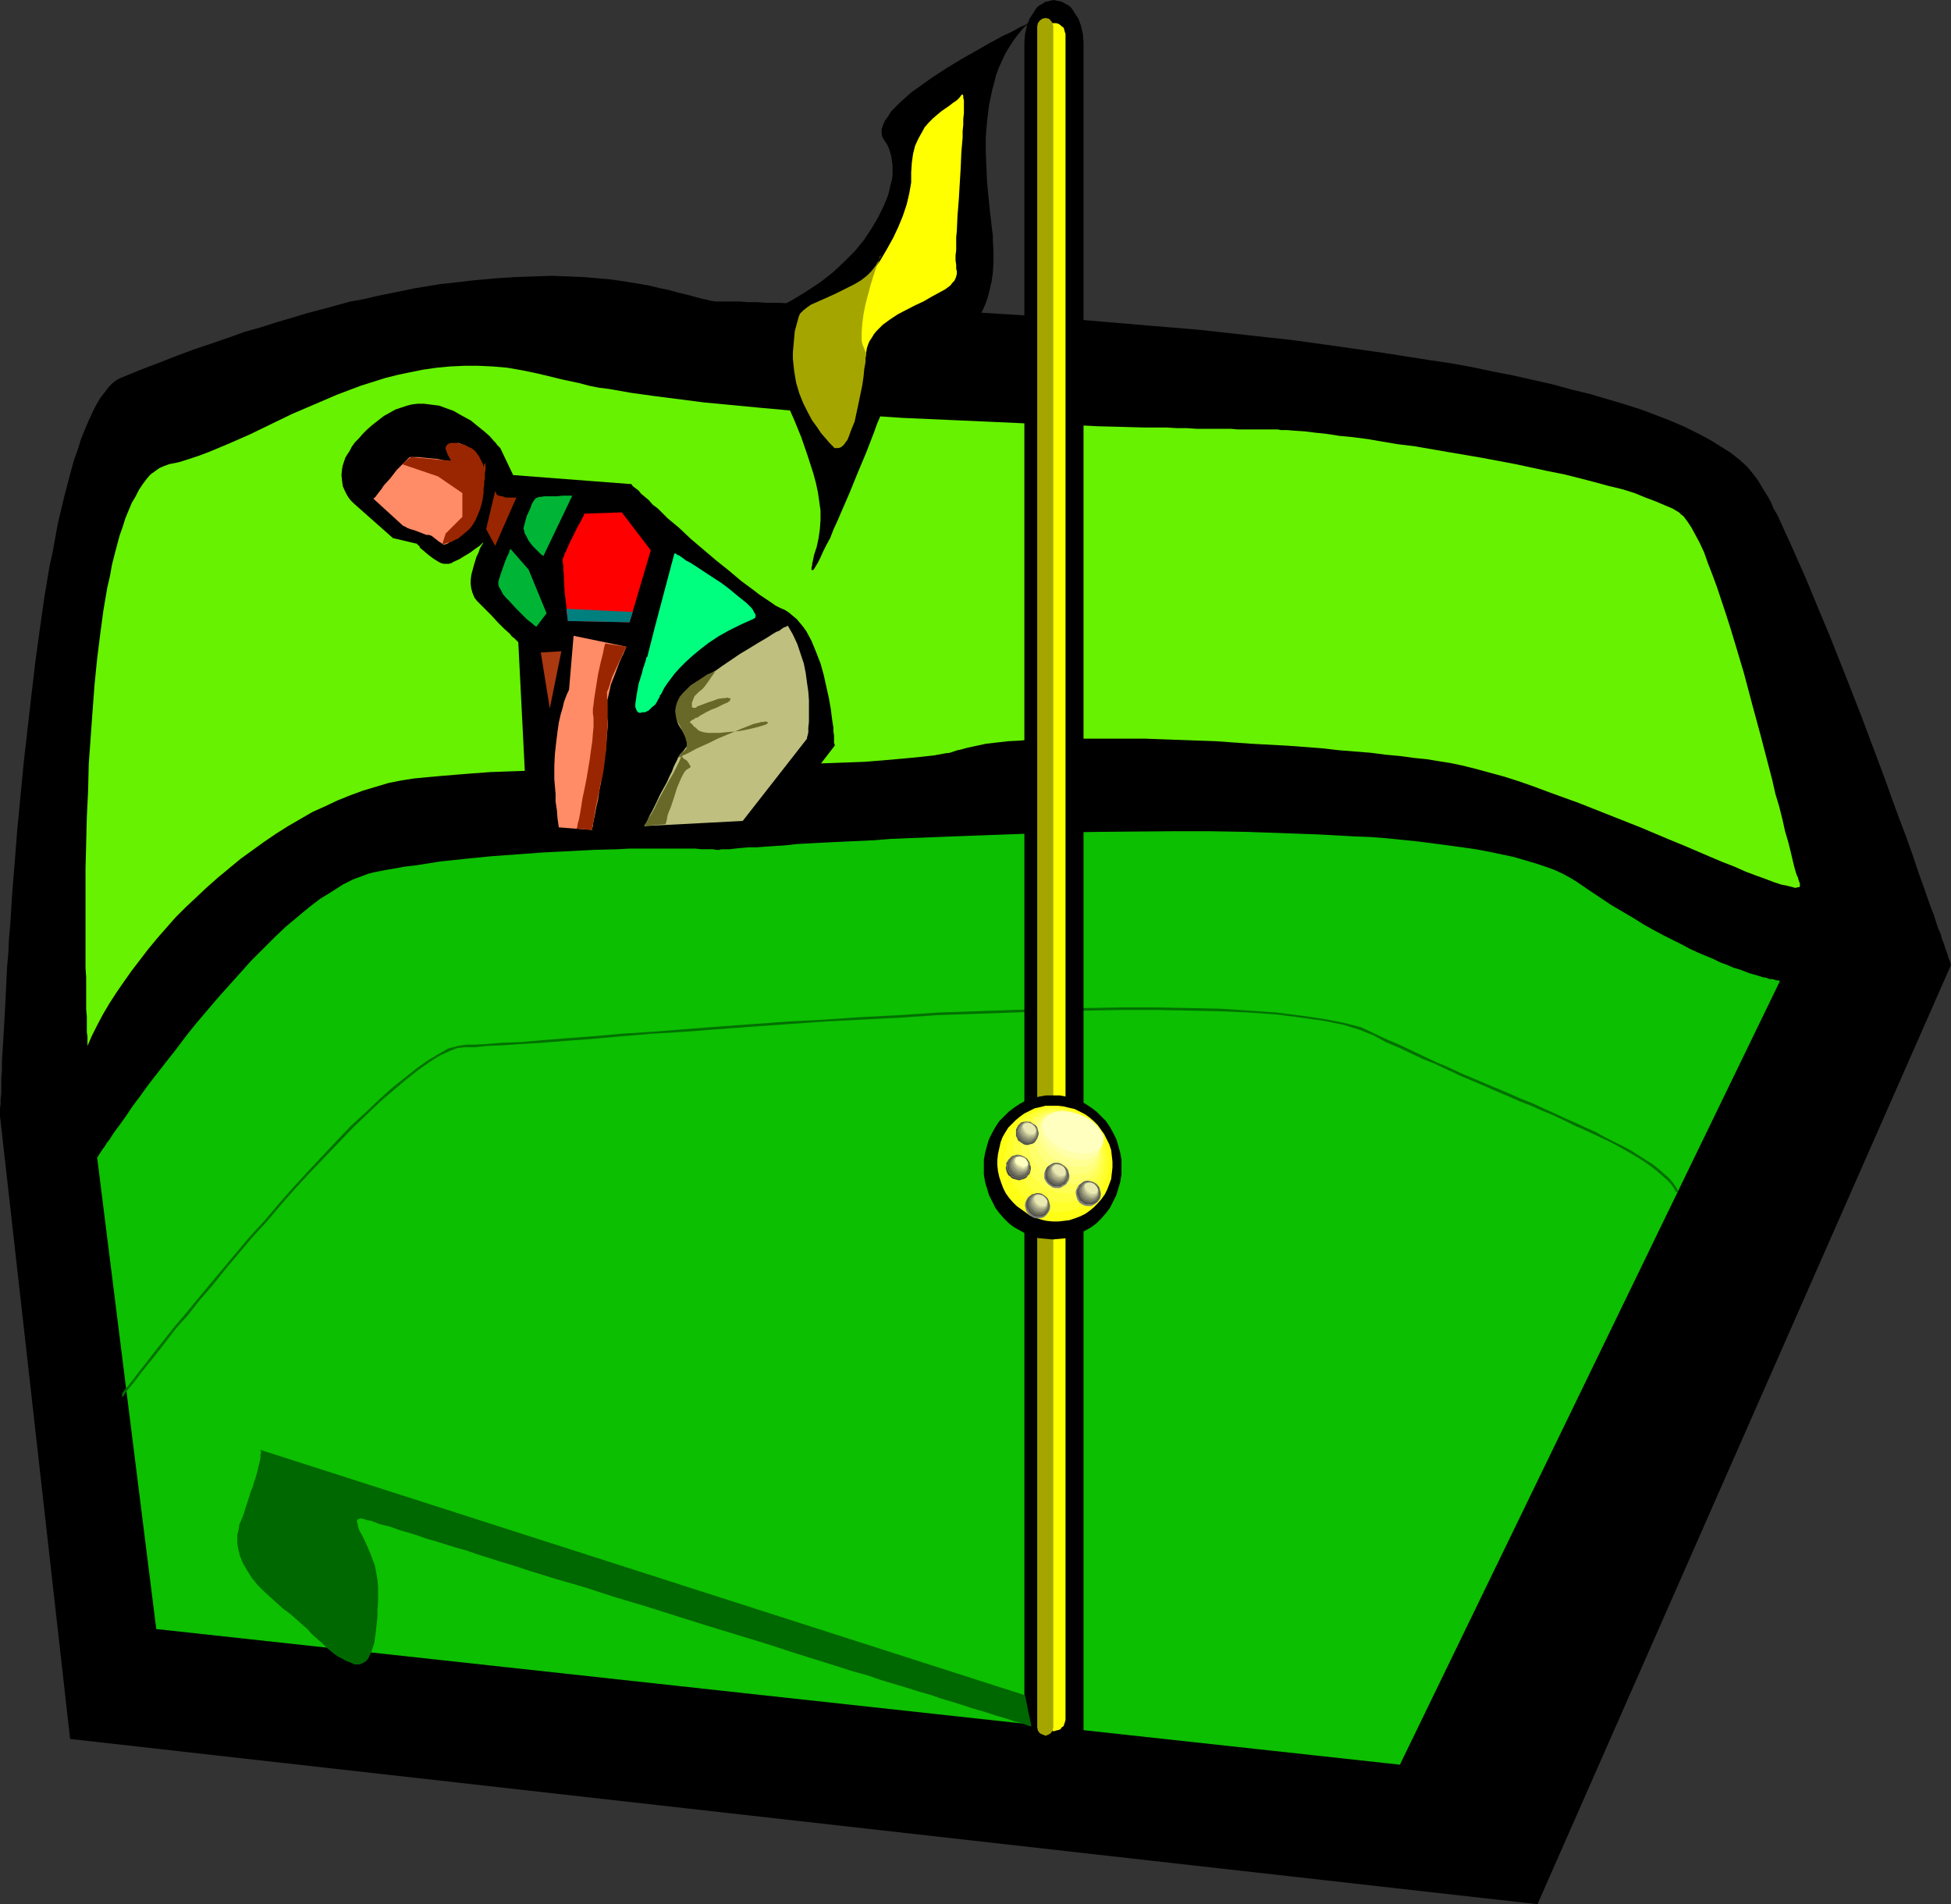 <?xml version="1.0" encoding="UTF-8" standalone="no"?>
<svg
   version="1.0"
   width="129.724mm"
   height="126.623mm"
   id="svg150"
   sodipodi:docname="Golfer 042.wmf"
   xmlns:inkscape="http://www.inkscape.org/namespaces/inkscape"
   xmlns:sodipodi="http://sodipodi.sourceforge.net/DTD/sodipodi-0.dtd"
   xmlns="http://www.w3.org/2000/svg"
   xmlns:svg="http://www.w3.org/2000/svg">
  <rect width="100%" height="100%" fill="#333333" stroke="none"/>
  <sodipodi:namedview
     id="namedview150"
     pagecolor="#ffffff"
     bordercolor="#000000"
     borderopacity="0.25"
     inkscape:showpageshadow="2"
     inkscape:pageopacity="0.0"
     inkscape:pagecheckerboard="0"
     inkscape:deskcolor="#d1d1d1"
     inkscape:document-units="mm" />
  <defs
     id="defs1">
    <pattern
       id="WMFhbasepattern"
       patternUnits="userSpaceOnUse"
       width="6"
       height="6"
       x="0"
       y="0" />
  </defs>
  <path
     style="fill:#000000;fill-opacity:1;fill-rule:evenodd;stroke:none"
     d="m 180.022,75.777 h 0.646 0.808 1.131 1.454 1.778 l 2.101,0.162 h 2.262 l 2.586,0.162 h 2.909 l 3.07,0.162 3.232,0.162 3.555,0.162 h 3.717 l 3.878,0.323 4.202,0.162 4.363,0.162 4.525,0.162 4.525,0.323 4.848,0.162 5.01,0.323 5.01,0.323 5.171,0.323 5.333,0.323 5.333,0.485 5.494,0.323 11.312,0.969 11.474,0.969 11.635,0.969 11.635,1.293 11.797,1.293 11.635,1.616 11.312,1.616 11.312,1.777 5.494,0.808 5.333,0.969 5.333,1.131 5.01,0.969 5.01,1.131 5.01,1.131 4.686,1.293 4.686,1.131 4.363,1.293 4.363,1.293 4.04,1.293 3.878,1.454 3.717,1.454 3.394,1.454 3.232,1.616 3.07,1.616 2.586,1.616 2.586,1.616 2.262,1.777 1.939,1.777 1.616,1.939 1.293,1.777 0.646,1.131 0.808,1.293 0.808,1.293 0.808,1.454 0.646,1.616 0.97,1.616 1.616,3.555 1.778,3.878 1.778,4.039 1.939,4.362 1.939,4.686 1.939,4.686 2.101,5.009 4.04,10.179 4.04,10.341 3.878,10.341 1.939,5.17 1.778,5.009 1.778,4.847 1.778,4.686 1.616,4.524 1.454,4.362 1.454,4.039 1.293,3.716 0.646,1.777 0.646,1.616 0.485,1.616 0.485,1.454 0.646,1.454 0.323,1.293 0.485,1.131 0.323,1.131 0.323,0.808 0.323,0.969 0.162,0.646 0.323,0.646 0.162,0.485 v 0.323 l 0.162,0.162 v 0.162 L 386.385,478.574 17.614,437.05 0,280.488 v -0.485 -0.646 -0.808 l 0.162,-1.131 v -1.293 l 0.162,-1.454 v -1.616 -2.1 l 0.162,-1.939 v -2.262 l 0.162,-2.585 0.162,-2.585 0.162,-2.747 0.162,-2.908 0.162,-2.908 0.162,-3.231 0.162,-3.393 0.162,-3.393 0.323,-3.555 0.162,-3.555 0.323,-3.716 0.485,-7.755 0.646,-7.917 0.646,-8.24 0.808,-8.402 0.808,-8.402 1.939,-16.965 0.97,-8.24 1.131,-8.24 1.131,-7.917 1.293,-7.755 0.808,-3.716 0.646,-3.555 0.646,-3.555 0.808,-3.393 0.808,-3.393 0.808,-3.07 0.808,-3.07 0.808,-2.908 0.97,-2.747 0.808,-2.585 0.97,-2.424 0.97,-2.262 0.97,-2.1 0.97,-1.939 0.97,-1.616 1.131,-1.454 0.97,-1.293 1.131,-1.131 1.131,-0.808 1.131,-0.485 4.686,-1.939 4.686,-1.777 4.525,-1.777 4.363,-1.616 4.363,-1.454 4.202,-1.454 4.04,-1.454 4.04,-1.131 4.04,-1.293 3.878,-1.131 3.717,-1.131 3.717,-0.969 3.555,-0.969 3.555,-0.969 3.555,-0.646 3.394,-0.808 3.232,-0.646 3.232,-0.646 3.07,-0.646 3.07,-0.485 2.909,-0.485 2.909,-0.323 2.909,-0.323 2.747,-0.323 5.333,-0.485 5.01,-0.323 4.686,-0.162 4.525,-0.162 4.202,0.162 3.878,0.162 3.717,0.323 3.555,0.323 3.232,0.485 2.909,0.485 2.909,0.485 2.586,0.646 2.424,0.485 2.262,0.646 2.101,0.485 1.778,0.485 1.778,0.485 1.454,0.323 1.293,0.323 z"
     id="path1" />
  <path
     style="fill:#66f200;fill-opacity:1;fill-rule:evenodd;stroke:none"
     d="m 21.978,262.877 v -0.323 -0.485 -1.616 l -0.162,-0.969 v -1.131 -1.454 -1.454 l -0.162,-1.777 v -1.777 -1.939 -2.1 -2.262 l -0.162,-2.262 v -2.424 -2.585 -13.895 -6.14 l 0.162,-6.463 0.162,-6.463 0.323,-6.624 0.162,-6.786 0.485,-6.624 0.485,-6.786 0.485,-6.463 0.646,-6.463 0.808,-6.463 0.808,-5.978 0.97,-5.655 0.646,-2.747 0.485,-2.747 0.646,-2.585 0.646,-2.424 0.646,-2.424 0.808,-2.262 0.646,-2.1 0.808,-1.939 0.808,-1.939 0.97,-1.616 0.808,-1.616 0.97,-1.454 0.97,-1.293 0.97,-1.131 1.131,-0.808 1.131,-0.808 1.131,-0.485 1.293,-0.485 2.424,-0.485 2.586,-0.808 2.424,-0.808 2.586,-0.969 5.01,-2.1 5.171,-2.262 5.333,-2.585 5.333,-2.585 5.656,-2.424 5.656,-2.424 5.979,-2.262 3.07,-0.969 3.07,-0.969 3.232,-0.808 3.07,-0.646 3.232,-0.646 3.394,-0.485 3.394,-0.323 3.555,-0.162 h 3.555 l 3.555,0.162 3.717,0.323 3.717,0.646 3.878,0.808 4.04,0.969 1.939,0.485 2.262,0.485 2.262,0.485 2.424,0.646 2.424,0.485 2.586,0.323 2.747,0.485 2.747,0.485 5.818,0.808 6.302,0.808 6.302,0.808 6.787,0.646 6.787,0.646 7.11,0.646 7.11,0.485 7.272,0.485 14.706,0.969 14.544,0.646 7.272,0.323 7.11,0.323 6.787,0.323 6.787,0.162 6.464,0.323 6.141,0.162 5.818,0.162 h 2.909 2.586 l 2.747,0.162 h 2.424 l 2.424,0.162 h 2.424 2.101 2.101 1.939 l 1.778,0.162 h 4.686 1.293 3.555 0.485 l 0.808,0.162 h 0.646 0.97 l 1.939,0.162 2.424,0.162 2.586,0.323 3.07,0.323 3.07,0.485 3.394,0.323 3.717,0.485 3.717,0.646 3.878,0.646 4.04,0.485 8.403,1.454 8.565,1.454 8.565,1.616 8.242,1.777 4.04,0.808 3.878,0.969 3.717,0.969 3.555,0.969 3.394,0.808 3.07,0.969 2.747,1.131 2.586,0.969 2.262,0.969 1.939,0.808 0.808,0.485 0.808,0.485 0.485,0.485 0.646,0.485 0.485,0.646 0.485,0.646 0.97,1.454 0.97,1.777 1.131,2.1 1.131,2.424 0.97,2.747 1.131,2.908 1.131,3.07 1.131,3.393 1.131,3.393 1.131,3.555 1.131,3.716 2.262,7.594 2.101,7.917 2.101,7.755 0.97,3.716 0.97,3.716 0.97,3.716 0.808,3.555 0.97,3.231 0.808,3.231 0.646,2.908 0.808,2.747 0.646,2.585 0.485,2.1 0.485,1.939 0.485,1.616 0.323,0.646 0.162,0.646 0.162,0.485 0.162,0.323 v 0.323 0.323 0.162 l -0.162,0.162 h -0.323 l -0.485,0.162 h -0.323 l -0.485,-0.162 -0.646,-0.162 -0.646,-0.162 -1.616,-0.323 -1.939,-0.646 -2.101,-0.808 -2.262,-0.808 -2.586,-0.969 -2.909,-1.293 -2.909,-1.131 -3.07,-1.293 -3.394,-1.454 -3.394,-1.454 -3.555,-1.454 -7.272,-3.07 -7.757,-3.07 -7.757,-3.07 -7.595,-2.747 -3.878,-1.454 -3.717,-1.293 -3.555,-1.131 -3.555,-0.969 -3.555,-0.969 -3.232,-0.808 -3.07,-0.646 -3.07,-0.485 -2.909,-0.485 -3.232,-0.323 -3.555,-0.485 -3.555,-0.323 -3.717,-0.485 -4.04,-0.323 -4.04,-0.323 -4.202,-0.485 -8.565,-0.646 -9.05,-0.485 -9.05,-0.646 -9.05,-0.323 -8.888,-0.323 h -4.363 -4.202 -8.242 -3.878 l -3.555,0.162 h -3.555 l -3.394,0.323 -3.07,0.162 -2.909,0.323 -2.747,0.323 -2.262,0.485 -2.262,0.485 -1.778,0.485 -0.808,0.162 -0.97,0.323 -0.97,0.323 -1.293,0.162 -2.586,0.485 -2.909,0.323 -3.232,0.323 -3.555,0.323 -3.717,0.323 -4.04,0.323 -4.363,0.162 -4.363,0.162 -4.686,0.162 -4.848,0.162 -4.848,0.162 -5.171,0.162 -10.342,0.162 -10.504,0.162 -10.666,0.162 -10.342,0.323 -5.01,0.162 h -5.01 l -4.848,0.323 -4.686,0.162 -4.525,0.162 -4.363,0.323 -4.04,0.323 -3.878,0.323 -3.555,0.323 -3.394,0.323 -3.07,0.485 -3.232,0.646 -3.232,0.969 -3.232,0.969 -3.07,1.131 -3.232,1.293 -3.07,1.454 -3.232,1.454 -3.07,1.777 -3.07,1.777 -3.07,1.939 -3.07,2.1 -2.909,2.1 -2.909,2.1 -5.656,4.686 -2.747,2.424 -2.747,2.585 -2.586,2.424 -2.586,2.585 -2.424,2.747 -2.262,2.585 -2.262,2.747 -2.101,2.747 -2.101,2.747 -1.939,2.747 -1.778,2.585 -1.778,2.747 -1.616,2.747 -1.454,2.747 -1.293,2.585 z"
     id="path2" />
  <path
     style="fill:#000000;fill-opacity:1;fill-rule:evenodd;stroke:none"
     d="m 209.757,187.423 v -0.323 l -0.162,-0.323 v -0.485 -0.646 -0.808 l -0.162,-0.969 v -0.969 l -0.323,-2.1 -0.323,-2.585 -0.485,-2.747 -0.646,-2.908 -0.646,-2.908 -0.808,-2.908 -1.131,-2.908 -1.131,-2.747 -1.293,-2.424 -0.808,-1.131 -0.808,-0.969 -0.808,-0.969 -0.97,-0.808 -0.97,-0.808 -0.97,-0.646 -1.131,-0.485 -1.293,-0.646 -1.131,-0.808 -1.454,-0.969 -1.454,-0.969 -1.454,-1.131 -3.07,-2.262 -3.07,-2.585 -3.232,-2.585 -6.464,-5.493 -2.909,-2.747 -2.909,-2.424 -1.293,-1.293 -1.131,-1.131 -1.293,-0.969 -0.97,-1.131 -0.97,-0.808 -0.97,-0.808 -0.646,-0.808 -0.646,-0.485 -0.646,-0.485 -0.323,-0.323 -0.162,-0.323 h -0.162 l -29.573,-2.262 -3.232,-6.786 -0.162,-0.162 -0.162,-0.162 -0.162,-0.162 -0.323,-0.323 -0.323,-0.485 -0.485,-0.485 -0.97,-1.131 -1.454,-1.293 -1.616,-1.293 -1.778,-1.454 -2.101,-1.131 -2.262,-1.293 -2.262,-0.808 -1.293,-0.485 -1.293,-0.162 -1.293,-0.162 -1.293,-0.162 h -1.454 l -1.454,0.162 -1.293,0.323 -1.454,0.485 -1.454,0.485 -1.454,0.808 -1.454,0.808 -1.454,1.131 -1.454,1.131 -1.293,1.131 -1.131,1.131 -0.97,1.131 -0.97,0.969 -0.808,1.131 -0.485,0.969 -0.646,0.969 -0.485,0.808 -0.323,0.969 -0.323,0.969 -0.162,0.808 -0.162,1.616 0.162,1.454 0.162,1.293 0.485,1.131 0.485,0.969 0.485,0.808 0.485,0.646 0.485,0.485 0.162,0.162 0.162,0.162 9.858,8.725 6.141,1.454 v 0.162 l 0.162,0.162 0.323,0.162 0.162,0.485 0.97,0.808 1.131,0.969 1.293,0.969 1.293,0.808 0.646,0.323 0.646,0.162 h 0.646 0.646 l 0.646,-0.162 0.485,-0.323 1.454,-0.646 2.909,-1.777 1.293,-0.969 0.97,-0.646 0.323,-0.323 0.323,-0.323 0.162,-0.162 h 0.162 l -0.162,0.162 -0.162,0.323 -0.323,0.485 -0.323,0.646 -0.323,0.969 -0.485,0.969 -0.646,2.1 -0.646,2.424 -0.162,1.293 v 1.131 l 0.162,1.131 0.323,1.131 0.485,1.131 0.646,0.808 3.555,3.555 1.616,1.777 1.616,1.616 1.454,1.293 0.485,0.646 0.646,0.485 0.323,0.323 0.323,0.323 0.162,0.162 0.162,0.162 2.909,57.519 53.813,-1.939 z"
     id="path3" />
  <path
     style="fill:#0cbf00;fill-opacity:1;fill-rule:evenodd;stroke:none"
     d="m 180.184,213.597 h 0.162 0.323 l 0.646,-0.162 h 0.97 1.131 l 1.293,-0.162 1.616,-0.162 1.778,-0.162 h 2.101 l 2.101,-0.162 2.424,-0.162 2.586,-0.162 2.747,-0.323 2.909,-0.162 3.07,-0.162 3.232,-0.162 3.394,-0.162 3.555,-0.162 3.555,-0.162 3.878,-0.323 3.878,-0.162 8.08,-0.323 4.202,-0.162 8.726,-0.323 8.888,-0.323 9.05,-0.323 9.373,-0.162 18.746,-0.162 h 9.373 l 9.373,0.162 9.05,0.323 9.05,0.323 8.726,0.485 4.202,0.162 4.202,0.323 7.918,0.808 3.717,0.485 3.717,0.485 3.555,0.485 3.394,0.485 3.394,0.646 3.07,0.646 3.07,0.646 2.747,0.808 2.747,0.808 2.424,0.808 2.262,0.808 2.101,0.969 1.778,0.969 1.616,0.969 3.07,2.1 2.909,1.939 2.909,1.939 2.747,1.616 2.747,1.616 2.586,1.616 2.586,1.454 2.424,1.293 2.262,1.131 2.262,1.131 2.101,1.131 2.101,0.969 1.939,0.808 1.939,0.808 1.616,0.808 1.778,0.646 1.454,0.646 1.616,0.485 1.293,0.485 1.293,0.485 1.131,0.323 1.131,0.323 0.97,0.323 0.97,0.162 0.808,0.323 h 0.646 l 0.646,0.162 0.323,0.162 h 0.485 0.162 l 0.162,0.162 h 0.162 L 351.803,443.513 39.269,409.422 24.402,290.828 h 0.162 v -0.162 l 0.162,-0.162 0.162,-0.323 0.323,-0.485 0.323,-0.485 0.323,-0.485 0.485,-0.646 0.485,-0.808 0.646,-0.808 1.131,-1.777 1.454,-1.939 1.616,-2.262 1.616,-2.424 1.939,-2.585 2.101,-2.908 2.262,-2.908 2.262,-2.908 2.424,-3.07 2.424,-3.231 2.586,-3.231 5.494,-6.463 5.656,-6.301 2.747,-3.07 2.909,-2.908 2.909,-2.908 2.909,-2.747 2.909,-2.424 2.909,-2.424 2.747,-2.1 2.909,-1.777 2.747,-1.777 2.586,-1.293 2.586,-0.969 1.293,-0.485 1.293,-0.323 2.424,-0.485 2.747,-0.485 2.747,-0.485 2.747,-0.323 3.07,-0.485 3.07,-0.485 6.141,-0.646 6.464,-0.646 13.251,-0.969 6.464,-0.323 6.302,-0.323 5.979,-0.162 2.909,-0.162 h 2.747 2.586 2.424 2.424 2.262 2.101 1.939 l 1.616,0.162 h 1.454 1.293 z"
     id="path4" />
  <path
     style="fill:#007000;fill-opacity:1;fill-rule:evenodd;stroke:none"
     d="m 30.704,351.094 0.323,-0.162 0.162,-0.323 0.485,-0.808 0.97,-1.131 1.293,-1.616 1.454,-1.939 1.939,-2.424 2.101,-2.585 4.848,-6.301 2.909,-3.231 2.909,-3.716 3.232,-3.716 3.232,-4.039 3.394,-4.039 3.394,-4.039 3.717,-4.039 3.555,-4.201 3.555,-4.039 3.717,-4.039 7.272,-7.594 3.555,-3.716 3.555,-3.393 3.394,-3.231 3.394,-2.908 3.07,-2.585 3.07,-2.424 2.747,-1.939 2.586,-1.616 2.424,-1.131 2.101,-0.808 1.939,-0.162 v -0.646 l -1.939,0.323 -2.424,0.646 -2.262,1.293 -2.747,1.616 -2.747,1.939 -3.07,2.424 -3.232,2.585 -3.232,2.908 -3.394,3.231 -3.717,3.393 -3.555,3.716 -7.272,7.755 -3.717,4.039 -3.555,4.039 -3.555,4.201 -3.717,4.039 -3.394,4.039 -3.394,4.039 -3.232,3.878 -3.232,3.878 -2.909,3.555 -2.909,3.393 -4.848,6.14 -2.101,2.747 -1.939,2.424 -1.454,1.939 -1.293,1.616 -0.97,1.131 -0.485,0.808 -0.162,0.323 0.162,-0.162 z"
     id="path5" />
  <path
     style="fill:#007000;fill-opacity:1;fill-rule:evenodd;stroke:none"
     d="m 116.998,263.2 h 2.262 l 3.07,-0.323 3.878,-0.162 4.686,-0.323 5.494,-0.323 5.979,-0.485 6.626,-0.485 7.11,-0.646 7.757,-0.646 8.08,-0.485 8.403,-0.646 8.726,-0.646 9.05,-0.646 9.211,-0.646 9.373,-0.485 9.534,-0.485 9.534,-0.646 9.534,-0.323 18.746,-0.646 17.938,-0.323 h 8.565 l 8.242,0.162 7.757,0.162 7.434,0.323 6.787,0.485 6.302,0.808 5.656,0.808 4.848,0.969 4.202,1.293 3.555,1.454 v 0 l 0.162,-0.485 v 0 l -3.394,-1.616 -4.363,-1.131 -5.01,-0.969 -5.494,-0.808 -6.464,-0.808 -6.787,-0.485 -7.434,-0.485 -7.757,-0.162 -8.242,-0.162 h -8.565 l -17.938,0.323 -18.746,0.646 -9.534,0.323 -9.534,0.646 -9.534,0.485 -9.373,0.646 -9.211,0.485 -9.05,0.646 -8.726,0.646 -8.403,0.646 -8.08,0.646 -7.757,0.485 -7.11,0.646 -6.626,0.485 -5.979,0.485 -5.494,0.485 -4.686,0.162 -3.878,0.323 -3.07,0.162 h -2.262 z"
     id="path6" />
  <path
     style="fill:#007000;fill-opacity:1;fill-rule:evenodd;stroke:none"
     d="m 345.339,260.291 2.909,1.616 3.07,1.293 3.07,1.454 3.07,1.454 3.232,1.293 3.07,1.454 3.07,1.454 3.07,1.293 3.07,1.293 2.909,1.293 3.07,1.293 2.909,1.293 2.909,1.131 2.909,1.293 2.747,1.131 2.747,1.293 2.586,1.293 2.586,1.131 2.424,1.131 2.424,1.131 2.262,1.131 2.101,1.131 1.939,1.131 1.939,1.131 1.778,1.131 1.616,1.131 1.454,1.131 1.293,1.131 1.293,1.131 0.97,0.969 0.808,1.131 0.646,1.131 v -0.162 l 0.485,-0.162 v 0 l -0.646,-1.131 -0.808,-1.131 -0.97,-1.131 -1.293,-1.131 -1.293,-1.131 -1.454,-1.131 -1.778,-1.131 -1.778,-1.131 -1.778,-1.131 -2.101,-1.131 -2.262,-1.131 -2.262,-1.131 -2.262,-1.293 -2.586,-1.131 -2.424,-1.131 -2.586,-1.131 -2.747,-1.293 -2.909,-1.293 -2.747,-1.293 -2.909,-1.131 -2.909,-1.293 -3.07,-1.293 -3.07,-1.293 -3.07,-1.293 -3.07,-1.293 -3.07,-1.454 -3.07,-1.293 -3.07,-1.454 -3.07,-1.454 -3.07,-1.454 -3.07,-1.293 -3.07,-1.454 z"
     id="path7" />
  <path
     style="fill:#000000;fill-opacity:1;fill-rule:evenodd;stroke:none"
     d="m 258.56,5.817 h -0.162 l -0.323,0.162 -0.485,0.323 -0.808,0.323 -0.97,0.485 -1.131,0.646 -1.293,0.646 -1.454,0.646 -1.454,0.808 -1.778,0.969 -3.394,1.939 -3.717,2.1 -3.717,2.262 -3.717,2.424 -3.394,2.424 -1.616,1.131 -1.454,1.293 -1.454,1.293 -1.131,1.131 -1.131,1.131 -0.808,1.293 -0.808,1.131 -0.485,1.131 -0.323,0.969 v 0.969 l 0.162,0.969 0.485,0.808 0.646,0.969 0.485,0.969 0.323,0.969 0.323,1.131 0.162,1.131 0.162,1.131 v 1.131 1.293 l -0.162,1.293 -0.323,1.131 -0.323,1.454 -0.323,1.293 -1.131,2.747 -1.454,2.908 -1.616,2.747 -1.939,2.908 -2.262,2.747 -2.586,2.585 -2.747,2.585 -3.07,2.424 -3.394,2.262 -3.394,2.1 -1.778,0.969 -1.293,1.131 -1.131,1.131 -0.97,1.293 -0.485,1.454 -0.485,1.454 -0.162,1.616 -0.162,1.616 0.323,1.616 0.162,1.777 0.485,1.939 0.485,1.939 0.646,1.939 0.808,1.939 1.616,4.201 1.939,4.362 1.778,4.362 1.616,4.686 1.454,4.524 0.646,2.424 0.485,2.262 0.323,2.262 0.323,2.262 v 2.424 l -0.162,2.262 -0.323,2.262 -0.485,2.262 -0.323,0.969 -0.323,0.969 -0.162,0.808 -0.162,0.808 -0.162,0.646 v 0.485 l -0.162,0.323 v 0.646 l 0.162,0.162 v 0 h 0.162 l 0.162,-0.162 0.162,-0.162 0.485,-0.808 0.485,-0.808 0.646,-1.293 0.646,-1.454 0.808,-1.616 0.97,-1.777 0.808,-2.1 0.97,-2.1 0.97,-2.262 2.101,-4.847 2.101,-5.17 2.101,-5.009 1.939,-5.009 0.808,-2.262 0.97,-2.262 0.646,-2.1 0.646,-1.939 0.646,-1.777 0.485,-1.616 0.485,-1.293 0.162,-1.131 0.323,-0.969 0.323,-0.808 0.646,-0.646 0.646,-0.646 0.646,-0.485 0.808,-0.485 1.939,-0.969 1.939,-0.808 2.262,-0.808 2.262,-0.808 2.424,-1.131 2.262,-1.293 1.131,-0.808 1.131,-0.808 0.97,-0.969 0.97,-1.293 0.97,-1.131 0.808,-1.454 0.646,-1.454 0.646,-1.777 0.485,-1.939 0.485,-2.1 0.323,-2.262 0.162,-2.585 v -2.747 l -0.162,-2.908 v -1.131 l -0.162,-1.131 -0.323,-2.747 -0.323,-2.908 -0.323,-3.231 -0.323,-3.393 -0.162,-3.716 -0.162,-3.716 v -3.878 l 0.323,-3.878 0.485,-4.039 0.808,-3.878 0.485,-1.777 0.485,-1.939 0.646,-1.777 0.808,-1.777 0.808,-1.777 0.97,-1.616 1.131,-1.777 1.131,-1.454 1.293,-1.616 z"
     id="path8" />
  <path
     style="fill:#000000;fill-opacity:1;fill-rule:evenodd;stroke:none"
     d="m 264.862,447.553 1.454,-0.162 1.454,-0.323 1.293,-0.808 0.97,-0.808 0.97,-1.131 0.646,-1.293 0.485,-1.454 0.162,-1.454 V 10.664 l -0.162,-2.1 -0.485,-2.1 -0.646,-1.777 -0.97,-1.454 -0.485,-0.808 -0.485,-0.646 -0.646,-0.485 -0.646,-0.323 -0.808,-0.485 -0.646,-0.162 -0.808,-0.162 L 264.862,0 l -0.808,0.162 -0.646,0.162 -0.808,0.162 -0.646,0.485 -0.646,0.323 -0.646,0.485 -0.485,0.646 -0.485,0.808 -0.97,1.454 -0.646,1.777 -0.485,2.1 -0.162,2.1 V 440.12 l 0.162,1.454 0.485,1.454 0.646,1.293 0.97,1.131 0.97,0.808 1.293,0.808 1.454,0.323 z"
     id="path9" />
  <path
     style="fill:#ffff00;fill-opacity:1;fill-rule:evenodd;stroke:none"
     d="m 264.862,435.112 0.485,-0.162 0.646,-0.162 0.485,-0.162 0.323,-0.485 0.485,-0.323 0.162,-0.485 0.162,-0.485 0.162,-0.646 V 8.563 l -0.162,-0.485 -0.162,-0.646 -0.162,-0.485 -0.485,-0.323 -0.323,-0.323 -0.485,-0.323 -0.646,-0.162 h -0.485 -0.646 l -0.485,0.162 -0.485,0.323 -0.485,0.323 -0.323,0.323 -0.162,0.485 -0.162,0.646 -0.162,0.485 V 432.203 l 0.162,0.646 0.162,0.485 0.162,0.485 0.323,0.323 0.485,0.485 0.485,0.162 0.485,0.162 z"
     id="path10" />
  <path
     style="fill:#ffff00;fill-opacity:1;fill-rule:evenodd;stroke:none"
     d="m 209.757,112.615 -0.162,-0.162 v -0.162 l -0.323,-0.485 -0.323,-0.485 -0.323,-0.646 -0.485,-0.646 -0.485,-0.808 -0.485,-0.969 -1.293,-2.262 -1.293,-2.262 -1.293,-2.747 -1.131,-2.585 -0.97,-2.908 -0.808,-2.747 -0.323,-1.293 -0.323,-1.454 v -1.131 l -0.162,-1.293 0.162,-1.131 0.162,-1.131 0.323,-0.969 0.485,-0.969 0.646,-0.808 0.646,-0.808 0.97,-0.646 1.131,-0.485 2.262,-0.969 2.262,-1.293 2.262,-1.616 2.262,-1.939 2.262,-2.1 2.101,-2.262 1.939,-2.424 1.778,-2.585 1.616,-2.747 1.616,-2.908 1.293,-2.747 1.131,-2.747 0.97,-2.908 0.646,-2.747 0.485,-2.747 v -2.585 l 0.162,-2.424 0.323,-2.262 0.485,-1.939 0.808,-1.777 0.808,-1.454 0.808,-1.454 0.97,-1.131 1.131,-1.131 1.131,-0.969 0.97,-0.808 2.101,-1.454 0.808,-0.646 0.97,-0.646 0.646,-0.646 0.485,-0.646 0.162,-0.162 h 0.162 l 0.162,0.323 v 0.485 l 0.162,0.646 v 3.231 l -0.162,1.454 v 1.454 l -0.162,1.616 v 1.616 l -0.323,3.716 -0.162,3.878 -0.485,8.079 -0.323,4.039 -0.162,3.716 -0.162,1.616 v 1.777 1.454 l -0.162,1.293 v 1.293 l 0.162,1.131 v 0.969 l 0.162,0.646 v 0.646 l -0.162,0.646 -0.162,0.485 -0.323,0.646 -0.485,0.485 -0.485,0.646 -1.293,0.969 -1.778,0.969 -1.778,0.969 -1.939,1.131 -2.101,0.969 -4.363,2.262 -1.939,1.293 -1.778,1.293 -1.616,1.616 -0.646,0.808 -0.485,0.808 -0.646,0.969 -0.323,0.808 -0.323,0.969 -0.162,1.131 -0.323,2.1 -0.323,2.1 -0.485,2.262 -0.485,1.939 -1.293,4.039 -0.808,1.939 -0.646,1.777 -0.646,1.616 -0.646,1.616 -0.646,1.131 -0.485,1.131 -0.485,0.969 -0.323,0.646 -0.323,0.485 z"
     id="path11" />
  <path
     style="fill:#a5a500;fill-opacity:1;fill-rule:evenodd;stroke:none"
     d="m 262.761,436.243 0.808,-0.323 0.485,-0.323 0.485,-0.646 0.162,-0.808 V 6.624 l -0.162,-0.808 -0.485,-0.646 -0.485,-0.485 -0.808,-0.162 -0.808,0.162 -0.646,0.485 -0.485,0.646 -0.162,0.808 V 434.142 l 0.162,0.808 0.485,0.646 0.646,0.323 z"
     id="path12" />
  <path
     style="fill:#ff8c66;fill-opacity:1;fill-rule:evenodd;stroke:none"
     d="m 93.889,125.379 v -0.162 l 0.323,-0.162 0.485,-0.646 0.485,-0.646 0.646,-0.808 0.646,-0.969 1.616,-1.777 1.616,-2.1 0.808,-0.808 0.808,-0.808 0.646,-0.646 0.646,-0.646 0.323,-0.323 h 0.323 0.323 0.485 0.485 0.646 l 1.454,0.162 1.778,0.162 1.616,0.162 1.454,0.323 h 0.646 l 0.646,0.162 h 0.485 0.162 0.323 v 0 l 0.162,-0.485 0.162,-0.646 v -0.808 l 0.162,-0.808 v -0.808 l 0.323,-0.646 0.162,-0.162 0.323,-0.162 h 0.162 l 0.485,0.162 0.323,0.162 0.485,0.162 1.131,0.808 0.97,0.808 0.97,0.969 0.97,1.131 0.485,0.969 0.323,0.485 0.162,0.485 v 0.485 1.454 0.969 l -0.323,2.262 -0.323,2.262 -0.485,2.262 -0.323,1.131 -0.323,0.969 -0.323,0.808 -0.485,0.808 -0.323,0.646 -0.646,0.323 -0.97,0.646 -0.97,0.808 -1.778,1.777 -0.808,0.808 -0.808,0.646 -0.808,0.323 h -0.323 l -0.323,-0.162 -0.97,-0.646 -0.808,-0.646 -0.808,-0.646 -0.323,-0.162 -0.485,-0.162 h -0.162 -0.485 l -0.808,-0.323 -2.101,-0.808 -1.131,-0.323 -0.808,-0.323 -0.485,-0.323 h -0.162 l -0.162,-0.162 h -0.162 z"
     id="path13" />
  <path
     style="fill:#bfbf7f;fill-opacity:1;fill-rule:evenodd;stroke:none"
     d="m 197.96,157.209 v 0 l -0.162,0.162 -0.323,0.162 -0.485,0.162 -0.485,0.323 -0.646,0.485 -0.808,0.323 -0.808,0.485 -1.778,1.131 -1.939,1.131 -2.101,1.293 -2.424,1.454 -4.525,3.07 -2.262,1.616 -2.101,1.454 -1.778,1.454 -1.454,1.454 -0.646,0.646 -0.646,0.646 -0.323,0.485 -0.485,0.646 -0.485,0.969 -0.323,0.969 -0.323,0.808 -0.323,0.646 -0.162,0.485 v 0.646 0.969 l 0.323,0.808 0.485,0.808 0.646,0.969 0.646,0.969 0.323,0.485 0.162,0.485 v 0.485 0.485 l -0.162,0.808 -0.485,0.646 -0.485,0.646 -0.485,0.485 -0.485,0.646 -0.323,0.485 v 0.162 l -0.162,0.323 -0.323,0.646 -0.485,0.969 -0.485,1.293 -0.646,1.293 -0.646,1.454 -1.616,2.908 -1.454,3.07 -0.646,1.293 -0.646,1.131 -0.485,1.131 -0.323,0.646 -0.323,0.485 -0.162,0.162 v 0.162 l 24.725,-1.293 16.16,-20.681 v -0.323 l 0.162,-0.485 0.162,-0.808 v -1.131 l 0.162,-1.454 v -1.616 -1.777 -2.1 l -0.162,-2.1 -0.323,-2.262 -0.323,-2.424 -0.485,-2.424 -0.808,-2.424 -0.808,-2.424 -1.131,-2.424 z"
     id="path14" />
  <path
     style="fill:#aa3811;fill-opacity:1;fill-rule:evenodd;stroke:none"
     d="m 135.905,163.995 2.262,14.057 2.909,-14.38 z"
     id="path15" />
  <path
     style="fill:#ff8c66;fill-opacity:1;fill-rule:evenodd;stroke:none"
     d="m 144.147,159.794 -1.131,13.41 v 0 l -0.162,0.485 -0.323,0.646 -0.323,0.808 -0.485,1.293 -0.323,1.454 -0.485,1.616 -0.485,2.1 -0.323,2.262 -0.323,2.585 -0.323,2.908 -0.162,3.07 v 3.393 l 0.323,3.716 v 1.939 l 0.323,2.1 0.162,2.1 0.323,2.262 8.403,0.646 v 0 -0.162 -0.323 l 0.162,-0.485 v -0.485 l 0.162,-0.646 0.323,-1.616 0.323,-1.777 0.485,-2.1 0.323,-2.262 0.485,-2.424 0.646,-5.009 0.485,-2.424 0.162,-2.262 0.162,-2.1 0.162,-1.939 v -0.808 -0.646 l -0.162,-0.646 v -0.646 l -0.162,-0.969 v -1.293 l 0.162,-1.293 0.323,-1.293 0.646,-2.908 1.131,-2.908 0.485,-1.293 0.485,-1.293 0.485,-1.131 0.485,-0.969 0.323,-0.808 0.323,-0.646 0.162,-0.485 v 0 z"
     id="path16" />
  <path
     style="fill:#ff0000;fill-opacity:1;fill-rule:evenodd;stroke:none"
     d="m 158.206,156.401 -15.514,-0.323 v -0.162 -0.485 l -0.162,-0.808 -0.162,-0.808 v -1.131 l -0.162,-1.293 -0.323,-2.747 -0.162,-2.908 v -1.293 l -0.162,-1.131 v -1.131 l -0.162,-0.969 v -0.646 l 0.162,-0.485 0.162,-0.323 0.162,-0.646 0.323,-0.485 0.323,-0.808 0.808,-1.777 0.97,-1.939 0.97,-1.939 0.485,-0.808 0.323,-0.646 0.323,-0.646 0.323,-0.485 v -0.323 l 0.162,-0.162 9.373,-0.323 7.272,9.533 z"
     id="path17" />
  <path
     style="fill:#00ff7f;fill-opacity:1;fill-rule:evenodd;stroke:none"
     d="m 165.801,174.982 v -0.162 l 0.323,-0.323 0.323,-0.646 0.485,-0.969 0.646,-0.969 0.97,-1.293 0.97,-1.293 1.293,-1.454 1.454,-1.454 1.778,-1.616 1.939,-1.616 2.101,-1.616 2.424,-1.616 2.586,-1.454 2.909,-1.454 3.232,-1.454 0.323,-0.162 0.323,-0.323 v -0.323 -0.323 l -0.323,-0.485 -0.323,-0.646 -0.323,-0.485 -1.293,-1.293 -0.808,-0.646 -1.616,-1.293 -1.939,-1.616 -1.939,-1.454 -4.202,-2.747 -1.939,-1.293 -1.778,-1.131 -0.97,-0.485 -0.646,-0.485 -0.646,-0.485 -0.485,-0.323 -0.485,-0.162 -0.323,-0.323 h -0.323 v -0.162 l -4.848,18.258 -1.939,7.594 v 0.162 l -0.323,0.323 -0.162,0.808 -0.323,0.969 -0.323,0.969 -0.323,1.293 -0.808,2.585 -0.485,2.747 -0.162,1.131 -0.162,1.131 v 0.808 l 0.323,0.808 0.323,0.485 h 0.162 l 0.323,0.162 0.646,-0.162 h 0.646 l 0.97,-0.485 0.808,-0.808 0.808,-0.646 0.485,-0.808 0.323,-0.646 0.323,-0.485 z"
     id="path18" />
  <path
     style="fill:#00b535;fill-opacity:1;fill-rule:evenodd;stroke:none"
     d="m 134.774,157.532 -0.162,-0.162 -0.323,-0.162 -0.485,-0.485 -0.646,-0.485 -0.808,-0.646 -0.808,-0.808 -1.778,-1.777 -1.778,-1.939 -0.808,-0.808 -0.808,-0.969 -0.485,-0.969 -0.485,-0.808 -0.162,-0.646 v -0.646 l 0.323,-1.131 0.485,-1.454 0.97,-2.747 0.485,-1.131 0.485,-0.969 v -0.323 l 0.162,-0.323 0.162,-0.162 v 0 l 4.525,5.17 4.525,10.987 z"
     id="path19" />
  <path
     style="fill:#00b535;fill-opacity:1;fill-rule:evenodd;stroke:none"
     d="m 136.552,139.759 v 0 l -0.162,-0.162 -0.323,-0.162 -0.323,-0.323 -0.97,-0.969 -0.97,-0.969 -0.97,-1.293 -0.646,-1.293 -0.323,-0.485 -0.162,-0.808 -0.162,-0.485 0.162,-0.646 0.646,-2.424 0.97,-2.1 0.323,-0.969 0.485,-0.808 0.485,-0.646 0.485,-0.162 0.323,-0.162 h 0.323 l 1.131,-0.162 h 1.454 1.616 l 1.454,-0.162 h 2.424 z"
     id="path20" />
  <path
     style="fill:#992600;fill-opacity:1;fill-rule:evenodd;stroke:none"
     d="m 152.065,161.733 5.333,0.808 v 0 l -0.162,0.485 -0.323,0.485 -0.323,0.646 -0.323,0.808 -0.485,0.969 -0.97,2.1 -0.97,2.1 -0.646,2.1 -0.323,0.969 -0.323,0.646 v 0.646 0.485 0.485 l 0.162,0.808 v 4.847 l -0.162,3.231 -0.162,3.231 -0.323,3.07 -0.162,1.293 -0.162,1.293 -0.162,0.969 -0.162,0.808 -0.162,0.808 -0.323,0.969 -0.323,1.939 -0.97,4.524 -0.323,2.1 -0.162,0.969 -0.162,0.808 -0.162,0.646 v 0.485 0.323 0 l -3.878,-0.323 v 0 -0.162 l 0.162,-0.485 v -0.323 l 0.162,-0.646 0.162,-0.485 0.323,-1.616 0.323,-1.939 0.323,-2.1 0.485,-2.262 0.485,-2.424 0.808,-4.847 0.323,-2.424 0.323,-2.1 0.162,-2.1 0.162,-1.616 v -1.939 -0.485 l -0.162,-0.969 v -1.131 l 0.162,-1.131 0.162,-1.454 0.485,-3.07 0.485,-3.07 0.646,-2.908 0.323,-1.293 0.323,-1.293 0.162,-0.969 0.162,-0.646 0.162,-0.485 z"
     id="path21" />
  <path
     style="fill:#992600;fill-opacity:1;fill-rule:evenodd;stroke:none"
     d="m 124.432,123.44 -2.262,9.533 2.262,4.201 5.333,-12.118 h -0.162 -0.646 -0.808 -0.97 l -0.97,-0.323 -0.808,-0.162 -0.485,-0.162 -0.162,-0.323 -0.162,-0.323 z"
     id="path22" />
  <path
     style="fill:#992600;fill-opacity:1;fill-rule:evenodd;stroke:none"
     d="m 101,116.654 9.05,3.07 6.141,4.201 v 5.978 l -4.202,4.201 -0.808,2.585 h 0.162 0.323 l 0.485,-0.162 0.485,-0.162 0.808,-0.162 0.808,-0.485 0.808,-0.323 0.808,-0.646 0.97,-0.808 0.97,-0.808 0.808,-0.969 0.808,-1.293 0.646,-1.454 0.646,-1.616 0.485,-1.777 0.323,-2.1 v -1.131 l 0.162,-0.969 v -0.808 l 0.162,-0.808 v -1.293 l 0.162,-0.969 v -1.293 l -0.162,-0.323 v 0 0 0 l -0.162,0.485 -0.162,0.485 v 0.162 0 0 l -0.162,-0.323 v -0.162 -0.323 l -0.485,-0.969 -0.485,-0.969 -0.808,-1.131 -0.485,-0.485 -0.646,-0.485 -0.808,-0.323 -0.808,-0.485 -0.808,-0.162 -0.97,-0.323 h -0.97 -0.808 l -0.485,0.162 -0.485,0.323 -0.162,0.323 -0.162,0.323 v 0.485 l 0.162,0.323 0.323,0.969 0.485,0.808 0.323,0.646 0.162,0.162 v 0 l -10.181,-0.969 z"
     id="path23" />
  <path
     style="fill:#007f7f;fill-opacity:1;fill-rule:evenodd;stroke:none"
     d="m 142.693,156.078 -0.323,-3.07 16.645,0.808 -0.808,2.585 z"
     id="path24" />
  <path
     style="fill:#686828;fill-opacity:1;fill-rule:evenodd;stroke:none"
     d="m 170.326,190.493 v 0 l 0.323,-0.162 h 0.162 l 0.323,-0.162 0.485,-0.323 0.485,-0.162 1.293,-0.646 1.454,-0.808 1.778,-0.808 1.778,-0.808 1.939,-0.969 3.878,-1.616 1.939,-0.808 1.616,-0.646 1.616,-0.646 1.454,-0.323 0.485,-0.162 h 0.646 l 0.323,-0.162 0.323,0.162 h 0.323 v 0.162 0.162 0 l -0.485,0.323 -0.97,0.323 -1.131,0.323 -1.293,0.323 -1.454,0.323 -1.616,0.323 -3.555,0.323 -1.616,0.162 h -2.909 l -1.131,-0.162 -0.97,-0.323 -0.323,-0.162 -0.323,-0.323 -0.323,-0.323 -0.485,-0.323 -0.485,-0.646 -0.485,-0.323 v -0.162 l 0.162,-0.162 0.162,-0.162 0.162,-0.162 0.485,-0.162 0.323,-0.323 0.646,-0.162 0.646,-0.485 1.454,-0.808 1.293,-0.646 1.293,-0.485 0.97,-0.485 0.97,-0.485 0.808,-0.323 0.485,-0.323 0.323,-0.485 v -0.162 l -0.162,-0.162 h -0.323 l -0.323,-0.162 -0.485,0.162 h -0.485 l -1.293,0.162 -1.293,0.485 -1.454,0.485 -1.293,0.485 -1.293,0.485 -0.323,0.323 h -0.485 -0.162 l -0.323,-0.162 v -0.485 -0.646 l 0.323,-0.808 0.323,-0.808 0.646,-0.646 0.485,-0.485 0.646,-0.485 0.646,-0.646 1.293,-1.777 0.646,-0.969 0.485,-0.646 0.323,-0.646 v -0.162 0 0 l -0.485,0.323 -0.646,0.323 -0.808,0.323 -0.97,0.646 -0.97,0.646 -2.262,1.454 -0.97,0.969 -0.97,0.969 -0.808,0.969 -0.646,1.293 -0.323,1.131 -0.162,1.131 0.162,1.293 0.162,0.808 0.323,0.646 0.646,1.131 0.485,1.131 0.485,0.969 0.323,0.808 0.162,0.646 0.162,0.485 v 0.485 0.485 l -0.162,0.646 -0.646,0.646 -0.646,0.646 z"
     id="path25" />
  <path
     style="fill:#686828;fill-opacity:1;fill-rule:evenodd;stroke:none"
     d="m 167.256,207.134 v 0 l 0.162,-0.485 0.162,-0.646 0.162,-0.969 0.323,-0.969 0.485,-1.131 0.808,-2.424 0.808,-2.585 0.485,-1.131 0.485,-1.131 0.485,-0.969 0.485,-0.808 0.485,-0.485 0.323,-0.162 0.485,-0.323 0.162,-0.162 v -0.162 l -0.162,-0.162 -0.323,-0.646 -0.485,-0.646 -0.808,-0.485 -0.485,-0.646 v -0.323 l -0.162,-0.162 0.162,-0.323 0.162,-0.162 0.162,-0.162 v 0.323 l -0.162,0.323 -0.162,0.323 -0.162,0.485 -0.485,1.131 -0.646,1.293 -0.808,1.616 -0.97,1.616 -0.97,1.777 -1.939,3.555 -0.808,1.777 -0.808,1.454 -0.808,1.131 -0.162,0.646 -0.323,0.323 -0.162,0.485 -0.162,0.162 v 0.162 l -0.162,0.162 z"
     id="path26" />
  <path
     style="fill:#000000;fill-opacity:1;fill-rule:evenodd;stroke:none"
     d="m 264.539,311.51 1.778,-0.162 1.778,-0.162 1.616,-0.485 1.616,-0.646 1.454,-0.808 1.454,-0.808 1.293,-0.969 1.293,-1.293 1.131,-1.293 0.97,-1.293 0.808,-1.616 0.808,-1.616 0.485,-1.616 0.485,-1.616 0.323,-1.939 v -1.777 -1.939 l -0.323,-1.777 -0.485,-1.777 -0.485,-1.616 -0.808,-1.616 -0.808,-1.454 -0.97,-1.454 -1.131,-1.131 -1.293,-1.293 -1.293,-0.969 -1.454,-0.969 -1.454,-0.808 -1.616,-0.485 -1.616,-0.485 -1.778,-0.323 h -1.778 -1.778 l -1.778,0.323 -1.616,0.485 -1.616,0.485 -1.454,0.808 -1.454,0.969 -1.293,0.969 -1.293,1.293 -1.131,1.131 -0.97,1.454 -0.808,1.454 -0.808,1.616 -0.485,1.616 -0.485,1.777 -0.323,1.777 v 1.939 1.777 l 0.323,1.939 0.485,1.616 0.485,1.616 0.808,1.616 0.808,1.616 0.97,1.293 1.131,1.293 1.293,1.293 1.293,0.969 1.454,0.808 1.454,0.808 1.616,0.646 1.616,0.485 1.778,0.162 z"
     id="path27" />
  <path
     style="fill:#ffff15;fill-opacity:1;fill-rule:evenodd;stroke:none"
     d="m 250.641,292.929 0.162,1.454 0.323,1.454 0.485,1.454 0.485,1.293 0.646,1.293 0.808,1.131 0.97,1.131 0.97,0.969 1.131,0.808 1.131,0.808 1.131,0.808 1.293,0.485 1.454,0.485 1.293,0.323 1.616,0.162 h 1.454 l 1.454,-0.162 1.293,-0.162 1.454,-0.485 1.293,-0.485 1.293,-0.646 1.131,-0.808 0.97,-0.808 0.97,-0.969 0.97,-1.131 0.808,-1.131 0.646,-1.293 0.485,-1.293 0.485,-1.293 0.162,-1.454 0.162,-1.454 v -1.454 l -0.162,-1.454 -0.162,-1.454 -0.485,-1.454 -0.646,-1.293 -0.646,-1.293 -0.808,-1.131 -0.808,-1.131 -0.97,-0.969 -1.131,-0.969 -1.131,-0.808 -1.293,-0.646 -1.293,-0.646 -1.454,-0.323 -1.293,-0.323 -1.454,-0.162 h -1.616 -1.454 l -1.293,0.323 -1.454,0.323 -1.293,0.646 -1.293,0.646 -1.131,0.808 -0.97,0.808 -0.97,0.969 -0.97,0.969 -0.808,1.293 -0.646,1.131 -0.485,1.293 -0.323,1.454 -0.323,1.454 -0.162,1.454 z"
     id="path28" />
  <path
     style="fill:#ffff2a;fill-opacity:1;fill-rule:evenodd;stroke:none"
     d="m 252.742,292.444 0.323,1.293 0.323,1.293 0.485,1.293 0.646,1.131 0.646,1.131 0.808,0.969 0.808,0.969 0.97,0.808 0.97,0.808 1.131,0.808 1.131,0.485 1.293,0.485 1.131,0.323 1.293,0.323 h 1.293 1.293 l 1.293,-0.162 1.293,-0.323 1.293,-0.323 1.131,-0.646 0.97,-0.646 0.97,-0.646 0.97,-0.969 0.808,-0.808 0.646,-0.969 0.646,-1.131 0.485,-1.131 0.485,-1.131 0.162,-1.293 0.162,-1.293 0.162,-1.293 -0.162,-1.293 -0.323,-1.454 -0.323,-1.293 -0.485,-1.131 -0.485,-1.131 -0.808,-1.131 -0.808,-1.131 -0.808,-0.969 -0.97,-0.808 -0.97,-0.808 -1.131,-0.646 -1.131,-0.646 -1.131,-0.485 -1.293,-0.323 -1.293,-0.162 -1.293,-0.162 h -1.293 l -1.293,0.162 -1.293,0.323 -1.131,0.485 -1.131,0.485 -1.131,0.646 -0.97,0.808 -0.97,0.808 -0.808,0.969 -0.646,0.969 -0.646,0.969 -0.485,1.131 -0.323,1.293 -0.323,1.131 -0.162,1.293 -0.162,1.293 z"
     id="path29" />
  <path
     style="fill:#ffff3f;fill-opacity:1;fill-rule:evenodd;stroke:none"
     d="m 255.005,291.959 0.323,1.131 0.323,1.293 0.646,0.969 0.646,0.969 0.646,0.969 0.646,0.969 0.97,0.808 0.808,0.646 0.97,0.646 0.97,0.646 1.131,0.323 1.131,0.485 0.97,0.323 h 1.293 1.131 1.131 l 1.131,-0.162 1.131,-0.323 0.97,-0.485 0.97,-0.485 0.97,-0.646 0.808,-0.646 0.646,-0.808 0.646,-0.969 0.646,-0.808 0.323,-1.131 0.485,-0.969 0.162,-1.131 0.162,-0.969 v -1.293 -1.131 l -0.162,-1.131 -0.323,-1.293 -0.485,-1.131 -0.485,-1.131 -0.646,-0.969 -0.646,-0.969 -0.808,-0.969 -0.808,-0.646 -0.97,-0.808 -0.97,-0.646 -0.97,-0.646 -1.131,-0.323 -0.97,-0.485 -1.131,-0.162 -1.131,-0.162 h -1.131 -1.293 l -1.131,0.323 -0.97,0.323 -1.131,0.323 -0.97,0.646 -0.808,0.485 -0.808,0.808 -0.808,0.808 -1.131,1.777 -0.485,0.969 -0.323,0.969 -0.323,1.131 -0.162,1.131 v 1.131 l 0.162,1.293 z"
     id="path30" />
  <path
     style="fill:#ffff54;fill-opacity:1;fill-rule:evenodd;stroke:none"
     d="m 257.105,291.475 0.323,1.131 0.485,0.969 0.646,0.808 0.646,0.969 0.646,0.808 0.808,0.646 0.808,0.808 0.808,0.485 0.97,0.485 0.97,0.485 1.939,0.646 0.97,0.162 h 0.97 0.97 l 1.131,-0.162 0.97,-0.323 0.97,-0.323 0.808,-0.485 0.646,-0.485 0.808,-0.646 0.646,-0.646 0.485,-0.646 0.485,-0.808 0.485,-0.969 0.162,-0.808 0.323,-0.969 0.162,-0.969 v -0.969 l -0.162,-1.131 -0.162,-0.969 -0.323,-1.131 -0.323,-0.969 -0.485,-0.969 -0.485,-0.969 -1.454,-1.616 -0.646,-0.808 -0.97,-0.646 -0.808,-0.646 -0.97,-0.485 -0.808,-0.485 -0.97,-0.323 -0.97,-0.162 -1.131,-0.323 h -0.97 -0.97 l -0.97,0.162 -1.131,0.323 -0.808,0.323 -0.808,0.485 -0.808,0.485 -0.808,0.646 -0.485,0.646 -0.646,0.808 -0.485,0.808 -0.323,0.808 -0.323,0.969 -0.323,0.808 v 0.969 1.131 0.969 l 0.162,1.131 z"
     id="path31" />
  <path
     style="fill:#ffff6a;fill-opacity:1;fill-rule:evenodd;stroke:none"
     d="m 259.206,290.99 1.131,1.777 1.131,1.454 1.454,1.293 1.616,0.969 1.778,0.646 1.778,0.485 h 1.778 l 0.808,-0.162 0.97,-0.162 0.646,-0.323 0.808,-0.323 0.646,-0.485 0.646,-0.485 0.485,-0.646 0.97,-1.293 0.323,-0.808 0.162,-0.808 0.162,-0.808 v -0.808 -0.969 -0.808 l -0.323,-0.969 -0.323,-0.808 -0.323,-0.969 -0.97,-1.777 -1.293,-1.454 -1.454,-1.293 -1.616,-0.969 -1.616,-0.646 -1.778,-0.485 h -0.97 l -1.778,0.162 -0.808,0.162 -0.808,0.323 -0.646,0.323 -0.808,0.485 -0.485,0.646 -0.646,0.485 -0.485,0.646 -0.323,0.646 -0.323,0.808 -0.323,0.808 v 0.808 l -0.162,0.808 v 0.969 l 0.162,0.808 0.162,0.969 0.323,0.808 z"
     id="path32" />
  <path
     style="fill:#ffff7f;fill-opacity:1;fill-rule:evenodd;stroke:none"
     d="m 261.469,290.505 1.131,1.454 1.293,1.131 1.454,0.969 1.616,0.808 1.454,0.323 1.616,0.162 1.616,-0.162 0.646,-0.162 0.646,-0.162 0.646,-0.323 0.646,-0.485 0.485,-0.485 0.485,-0.485 0.485,-1.131 0.485,-1.454 v -1.293 l -0.323,-1.616 -0.485,-1.454 -0.97,-1.616 -0.97,-1.293 -1.293,-1.293 -1.616,-0.969 -1.454,-0.646 -1.616,-0.485 -1.454,-0.162 -1.616,0.162 -0.646,0.162 -0.808,0.162 -1.131,0.808 -0.485,0.485 -0.485,0.485 -0.646,1.293 -0.323,1.131 v 1.616 l 0.162,1.454 0.646,1.616 z"
     id="path33" />
  <path
     style="fill:#ffff94;fill-opacity:1;fill-rule:evenodd;stroke:none"
     d="m 263.569,290.021 1.293,1.131 1.454,0.808 1.454,0.808 1.454,0.323 1.293,0.162 h 1.454 l 1.293,-0.323 1.131,-0.485 0.485,-0.485 0.323,-0.485 0.646,-0.969 0.323,-0.969 v -1.293 l -0.323,-1.293 -0.485,-1.293 -0.808,-1.293 -1.131,-1.293 -1.293,-1.131 -1.293,-0.808 -1.454,-0.808 -1.454,-0.485 -1.454,-0.162 -1.293,0.162 -1.293,0.323 -1.131,0.485 -0.485,0.485 -0.323,0.323 -0.646,1.131 -0.323,1.131 v 1.131 l 0.162,1.293 0.646,1.293 0.646,1.293 z"
     id="path34" />
  <path
     style="fill:#ffffaa;fill-opacity:1;fill-rule:evenodd;stroke:none"
     d="m 265.832,289.536 1.293,0.808 1.454,0.646 1.454,0.323 1.454,0.162 h 1.293 l 1.131,-0.323 0.97,-0.485 0.808,-0.646 0.646,-0.969 0.162,-0.969 v -1.131 l -0.323,-1.131 -0.646,-1.131 -0.808,-1.131 -0.97,-0.969 -1.293,-0.969 -1.454,-0.808 -1.454,-0.646 -1.454,-0.323 -1.293,-0.162 h -1.293 l -1.293,0.323 -0.97,0.485 -0.808,0.646 -0.485,0.969 -0.323,0.969 0.162,1.131 0.162,1.131 0.646,1.131 0.808,1.131 1.131,0.969 z"
     id="path35" />
  <path
     style="fill:#ffffbf;fill-opacity:1;fill-rule:evenodd;stroke:none"
     d="m 267.933,289.051 1.454,0.485 1.616,0.323 1.293,0.162 1.454,-0.162 1.131,-0.323 0.97,-0.485 0.808,-0.646 0.485,-0.969 0.162,-0.969 v -0.969 l -0.485,-0.969 -0.646,-0.969 -0.808,-0.969 -1.131,-0.969 -1.293,-0.808 -1.454,-0.646 -1.616,-0.485 -1.454,-0.323 -1.454,-0.162 -1.293,0.162 -1.131,0.323 -0.97,0.485 -0.808,0.646 -0.485,0.808 -0.323,0.969 0.162,1.131 0.323,0.969 0.646,0.969 0.97,0.969 1.131,0.969 1.293,0.808 z"
     id="path36" />
  <path
     style="fill:#7f7f7f;fill-opacity:1;fill-rule:evenodd;stroke:none"
     d="m 262.438,295.514 v 0.646 l 0.323,0.646 0.323,0.485 0.485,0.485 0.485,0.323 0.485,0.323 0.646,0.162 h 0.646 0.485 l 0.646,-0.323 0.485,-0.323 0.485,-0.323 0.323,-0.485 0.323,-0.485 0.162,-0.646 v -0.646 l -0.162,-0.646 -0.162,-0.646 -0.323,-0.485 -0.485,-0.485 -0.485,-0.323 -0.485,-0.323 -0.646,-0.162 h -0.646 -0.646 l -0.485,0.323 -0.485,0.323 -0.485,0.323 -0.323,0.485 -0.323,0.646 -0.162,0.485 z"
     id="path37" />
  <path
     style="fill:#ffff2a;fill-opacity:1;fill-rule:evenodd;stroke:none"
     d="m 262.923,295.352 0.162,0.646 0.162,0.485 0.323,0.485 0.485,0.323 0.323,0.323 0.485,0.323 0.646,0.162 h 0.485 l 0.646,-0.162 0.485,-0.162 0.485,-0.323 0.323,-0.323 0.323,-0.485 0.162,-0.485 v -0.646 -0.485 l -0.162,-0.646 -0.162,-0.485 -0.323,-0.485 -0.323,-0.323 -0.485,-0.323 -0.485,-0.162 -0.646,-0.162 -0.485,-0.162 -0.646,0.162 -0.485,0.162 -0.323,0.323 -0.323,0.323 -0.323,0.485 -0.323,0.646 v 0.485 z"
     id="path38" />
  <path
     style="fill:#ffff3f;fill-opacity:1;fill-rule:evenodd;stroke:none"
     d="m 263.408,295.352 0.162,0.485 0.162,0.485 0.808,0.646 0.323,0.323 0.485,0.162 h 0.485 0.485 l 0.485,-0.162 0.485,-0.162 0.323,-0.162 0.323,-0.323 0.162,-0.485 0.162,-0.485 v -0.485 -0.485 l -0.162,-0.485 -0.323,-0.485 -0.646,-0.646 -0.323,-0.323 -0.485,-0.162 -0.485,-0.162 h -0.646 l -0.485,0.162 -0.323,0.162 -0.323,0.323 -0.323,0.323 -0.162,0.485 -0.162,0.485 -0.162,0.485 z"
     id="path39" />
  <path
     style="fill:#ffff54;fill-opacity:1;fill-rule:evenodd;stroke:none"
     d="m 263.892,295.191 0.162,0.485 0.162,0.485 0.808,0.485 0.808,0.323 h 0.808 l 0.485,-0.162 0.646,-0.485 0.162,-0.162 0.162,-0.808 v -0.969 l -0.323,-0.485 -0.162,-0.323 -0.646,-0.646 -0.97,-0.323 h -0.808 l -0.485,0.162 -0.485,0.485 -0.323,0.323 -0.162,0.323 v 0.485 0.485 z"
     id="path40" />
  <path
     style="fill:#ffff6a;fill-opacity:1;fill-rule:evenodd;stroke:none"
     d="m 264.216,295.029 0.485,0.808 0.808,0.485 0.646,0.162 h 0.808 l 0.323,-0.162 0.323,-0.162 0.323,-0.646 0.162,-0.646 -0.323,-0.808 -0.485,-0.646 -0.646,-0.485 -0.808,-0.323 h -0.646 l -0.646,0.485 -0.323,0.485 -0.162,0.808 z"
     id="path41" />
  <path
     style="fill:#ffff7f;fill-opacity:1;fill-rule:evenodd;stroke:none"
     d="m 264.7,295.029 0.646,0.485 0.646,0.485 0.646,0.162 0.646,-0.162 0.485,-0.485 0.162,-0.485 v -0.646 l -0.323,-0.646 -0.646,-0.646 -0.485,-0.323 -0.808,-0.162 -0.646,0.162 -0.485,0.323 -0.162,0.646 0.162,0.646 z"
     id="path42" />
  <path
     style="fill:#ffff94;fill-opacity:1;fill-rule:evenodd;stroke:none"
     d="m 265.185,294.868 0.646,0.485 0.646,0.162 h 0.485 l 0.646,-0.162 0.162,-0.323 0.162,-0.485 -0.162,-0.485 -0.485,-0.646 -0.485,-0.323 -0.646,-0.323 h -0.646 l -0.485,0.162 -0.323,0.323 v 0.485 l 0.162,0.646 z"
     id="path43" />
  <path
     style="fill:#717171;fill-opacity:1;fill-rule:evenodd;stroke:none"
     d="m 262.761,295.514 0.162,0.485 0.162,0.646 0.323,0.485 0.485,0.323 0.485,0.323 0.485,0.323 h 0.485 0.646 0.485 l 0.485,-0.323 0.646,-0.162 0.323,-0.485 0.323,-0.485 0.162,-0.485 0.162,-0.485 v -0.646 l -0.162,-0.485 -0.323,-0.646 -0.323,-0.485 -0.323,-0.323 -0.485,-0.323 -0.485,-0.162 -0.485,-0.162 -0.646,-0.162 -0.646,0.162 -0.485,0.162 -0.485,0.323 -0.323,0.323 -0.323,0.485 -0.162,0.646 -0.162,0.485 z"
     id="path44" />
  <path
     style="fill:#636363;fill-opacity:1;fill-rule:evenodd;stroke:none"
     d="m 263.084,295.352 0.162,0.485 0.323,0.485 0.323,0.485 0.323,0.323 0.485,0.323 0.485,0.162 0.485,0.162 h 0.485 l 0.646,-0.162 0.323,-0.162 0.485,-0.323 0.323,-0.323 0.162,-0.485 0.162,-0.485 0.162,-0.485 -0.162,-0.485 v -0.485 l -0.323,-0.646 -0.323,-0.323 -0.323,-0.323 -0.485,-0.323 -0.485,-0.162 -0.485,-0.162 h -0.485 l -0.646,0.162 -0.323,0.162 -0.485,0.323 -0.323,0.323 -0.162,0.323 -0.162,0.646 -0.162,0.485 z"
     id="path45" />
  <path
     style="fill:#545454;fill-opacity:1;fill-rule:evenodd;stroke:none"
     d="m 263.569,295.352 0.162,0.485 0.162,0.323 0.646,0.646 0.485,0.323 0.485,0.162 h 0.485 0.485 0.323 l 0.485,-0.162 0.323,-0.323 0.323,-0.485 0.162,-0.323 0.162,-0.485 v -0.485 l -0.162,-0.485 -0.162,-0.485 -0.162,-0.323 -0.646,-0.808 -0.485,-0.162 -0.323,-0.162 -0.485,-0.162 -0.646,0.162 h -0.323 l -0.485,0.162 -0.323,0.323 -0.323,0.323 -0.162,0.485 -0.162,0.485 v 0.485 z"
     id="path46" />
  <path
     style="fill:#464646;fill-opacity:1;fill-rule:evenodd;stroke:none"
     d="m 263.892,295.191 0.485,0.808 0.646,0.646 0.808,0.323 h 0.808 l 0.485,-0.162 0.646,-0.485 0.162,-0.323 0.162,-0.808 v -0.808 l -0.485,-0.808 -0.646,-0.646 -0.97,-0.323 h -0.808 l -0.323,0.162 -0.323,0.162 -0.485,0.646 -0.162,0.323 -0.162,0.485 v 0.485 z"
     id="path47" />
  <path
     style="fill:#383838;fill-opacity:1;fill-rule:evenodd;stroke:none"
     d="m 264.216,295.029 0.485,0.808 0.646,0.485 0.808,0.323 0.808,-0.162 0.646,-0.323 0.323,-0.646 0.162,-0.646 -0.323,-0.808 -0.485,-0.646 -0.646,-0.646 -0.646,-0.162 h -0.808 l -0.646,0.485 -0.323,0.485 -0.162,0.808 z"
     id="path48" />
  <path
     style="fill:#2a2a2a;fill-opacity:1;fill-rule:evenodd;stroke:none"
     d="m 264.539,295.029 0.646,0.646 0.646,0.485 0.646,0.162 0.646,-0.162 0.485,-0.323 0.323,-0.646 v -0.646 l -0.323,-0.808 -0.485,-0.485 -0.646,-0.485 -0.646,-0.162 -0.646,0.162 -0.646,0.323 -0.162,0.646 v 0.646 z"
     id="path49" />
  <path
     style="fill:#1c1c1c;fill-opacity:1;fill-rule:evenodd;stroke:none"
     d="m 265.024,295.029 0.485,0.485 0.646,0.323 h 0.646 l 0.646,-0.162 0.323,-0.323 0.162,-0.485 -0.162,-0.646 -0.323,-0.646 -0.485,-0.485 -0.646,-0.323 h -0.646 -0.646 l -0.323,0.485 -0.162,0.485 v 0.646 z"
     id="path50" />
  <path
     style="fill:#0e0e0e;fill-opacity:1;fill-rule:evenodd;stroke:none"
     d="m 265.347,294.868 0.646,0.485 0.485,0.162 h 0.646 l 0.485,-0.162 0.323,-0.485 v -0.485 l -0.162,-0.485 -0.485,-0.646 -0.485,-0.323 -0.646,-0.162 h -0.646 l -0.485,0.162 -0.323,0.323 v 0.485 l 0.162,0.646 z"
     id="path51" />
  <path
     style="fill:#000000;fill-opacity:1;fill-rule:evenodd;stroke:none"
     d="m 265.67,294.868 0.646,0.162 0.646,0.162 0.485,-0.162 0.323,-0.162 0.323,-0.323 -0.162,-0.485 -0.323,-0.485 -0.485,-0.485 -0.646,-0.323 -0.485,-0.162 -0.646,0.162 -0.323,0.323 -0.162,0.323 v 0.485 l 0.323,0.485 z"
     id="path52" />
  <path
     style="fill:#3f3f3f;fill-opacity:1;fill-rule:evenodd;stroke:none"
     d="m 252.742,293.575 0.162,0.646 0.162,0.485 0.323,0.646 0.485,0.323 0.485,0.485 0.485,0.162 0.646,0.162 0.646,0.162 0.485,-0.162 0.646,-0.162 0.646,-0.323 0.323,-0.485 0.485,-0.485 0.162,-0.485 0.162,-0.646 v -0.646 l -0.162,-0.485 -0.162,-0.646 -0.646,-0.969 -0.485,-0.323 -0.646,-0.323 -0.485,-0.162 -0.808,-0.162 -0.485,0.162 -0.646,0.162 -0.485,0.323 -0.485,0.485 -0.323,0.485 -0.323,0.485 v 0.646 z"
     id="path53" />
  <path
     style="fill:#ffff2a;fill-opacity:1;fill-rule:evenodd;stroke:none"
     d="m 253.227,293.414 0.162,0.646 0.162,0.485 0.323,0.485 0.485,0.323 0.485,0.323 0.485,0.323 0.485,0.162 h 0.646 l 0.485,-0.162 0.485,-0.162 0.485,-0.323 0.323,-0.485 0.323,-0.323 0.162,-0.485 0.162,-0.646 v -0.485 l -0.162,-0.646 -0.323,-0.485 -0.162,-0.485 -0.485,-0.485 -0.485,-0.162 -0.485,-0.323 -0.646,-0.162 h -0.485 l -0.485,0.162 -0.485,0.162 -0.485,0.323 -0.323,0.323 -0.323,0.485 -0.162,0.485 -0.162,0.485 z"
     id="path54" />
  <path
     style="fill:#ffff3f;fill-opacity:1;fill-rule:evenodd;stroke:none"
     d="m 253.712,293.252 0.162,0.485 0.162,0.646 0.323,0.323 0.485,0.323 0.323,0.323 0.485,0.162 h 0.485 0.485 l 0.485,-0.162 0.485,-0.162 0.323,-0.323 0.323,-0.323 0.162,-0.485 0.162,-0.323 0.162,-0.485 -0.162,-0.485 -0.162,-0.485 -0.162,-0.485 -0.323,-0.485 -0.485,-0.323 -0.323,-0.162 -0.485,-0.323 h -0.485 -0.485 l -0.485,0.162 -0.485,0.162 -0.323,0.323 -0.323,0.323 -0.162,0.485 -0.162,0.323 -0.162,0.485 z"
     id="path55" />
  <path
     style="fill:#ffff54;fill-opacity:1;fill-rule:evenodd;stroke:none"
     d="m 254.197,293.252 0.162,0.485 0.323,0.323 0.646,0.646 0.808,0.323 h 0.808 l 0.485,-0.162 0.323,-0.162 0.323,-0.323 0.162,-0.323 0.162,-0.323 v -0.485 -0.485 -0.485 l -0.162,-0.323 -0.323,-0.485 -0.646,-0.485 -0.808,-0.323 h -0.97 l -0.323,0.162 -0.323,0.162 -0.323,0.323 -0.162,0.162 -0.323,0.808 z"
     id="path56" />
  <path
     style="fill:#ffff6a;fill-opacity:1;fill-rule:evenodd;stroke:none"
     d="m 254.681,293.09 0.485,0.646 0.646,0.646 0.808,0.162 h 0.646 l 0.646,-0.485 0.323,-0.485 0.162,-0.808 -0.162,-0.808 -0.646,-0.646 -0.646,-0.485 -0.646,-0.162 h -0.808 l -0.646,0.323 -0.323,0.646 -0.162,0.646 z"
     id="path57" />
  <path
     style="fill:#ffff7f;fill-opacity:1;fill-rule:evenodd;stroke:none"
     d="m 255.166,293.09 0.485,0.485 0.646,0.323 0.646,0.162 0.646,-0.162 0.485,-0.323 0.162,-0.485 v -0.646 l -0.323,-0.646 -0.485,-0.646 -0.646,-0.323 -0.646,-0.162 -0.808,0.162 -0.323,0.323 -0.323,0.646 0.162,0.485 z"
     id="path58" />
  <path
     style="fill:#ffff94;fill-opacity:1;fill-rule:evenodd;stroke:none"
     d="m 255.651,292.929 0.485,0.323 0.646,0.323 h 0.646 l 0.485,-0.162 0.323,-0.323 v -0.485 l -0.162,-0.646 -0.323,-0.485 -0.646,-0.485 -0.646,-0.162 h -0.646 l -0.485,0.162 -0.323,0.323 v 0.485 l 0.162,0.485 z"
     id="path59" />
  <path
     style="fill:#717171;fill-opacity:1;fill-rule:evenodd;stroke:none"
     d="m 253.065,293.575 0.162,0.485 0.323,0.485 0.323,0.485 0.323,0.485 0.485,0.323 0.485,0.162 0.485,0.162 h 0.646 0.646 l 0.485,-0.323 0.485,-0.323 0.323,-0.323 0.323,-0.485 0.162,-0.485 0.162,-0.485 v -0.646 l -0.162,-0.485 -0.162,-0.646 -0.323,-0.485 -0.485,-0.323 -0.485,-0.323 -0.485,-0.323 -0.485,-0.162 h -0.646 l -0.485,0.162 -1.131,0.485 -0.323,0.323 -0.323,0.485 -0.162,0.485 -0.162,0.646 z"
     id="path60" />
  <path
     style="fill:#636363;fill-opacity:1;fill-rule:evenodd;stroke:none"
     d="m 253.55,293.414 v 0.485 l 0.323,0.485 0.323,0.485 0.485,0.323 0.323,0.323 0.485,0.162 0.485,0.162 h 0.646 l 0.485,-0.162 0.485,-0.162 0.323,-0.323 0.323,-0.323 0.323,-0.485 0.162,-0.969 v -0.646 l -0.162,-0.485 -0.162,-0.485 -0.485,-0.485 -0.323,-0.323 -0.485,-0.162 -0.485,-0.323 h -0.485 -0.485 -0.485 l -0.485,0.323 -0.485,0.162 -0.323,0.485 -0.162,0.323 -0.162,0.485 -0.162,0.485 z"
     id="path61" />
  <path
     style="fill:#545454;fill-opacity:1;fill-rule:evenodd;stroke:none"
     d="m 253.873,293.252 0.162,0.485 0.323,0.485 0.646,0.646 0.323,0.323 0.485,0.162 h 0.485 0.485 l 0.323,-0.162 0.485,-0.162 0.323,-0.323 0.323,-0.323 0.162,-0.323 0.162,-0.485 v -0.485 -0.485 l -0.162,-0.485 -0.323,-0.485 -0.646,-0.646 -0.485,-0.162 -0.323,-0.323 h -0.485 -0.485 l -0.485,0.162 -0.485,0.162 -0.646,0.646 -0.162,0.485 v 0.323 0.485 z"
     id="path62" />
  <path
     style="fill:#464646;fill-opacity:1;fill-rule:evenodd;stroke:none"
     d="m 254.197,293.252 0.162,0.323 0.323,0.485 0.646,0.485 0.808,0.485 h 0.485 l 0.323,-0.162 h 0.485 l 0.323,-0.323 0.323,-0.162 0.162,-0.323 0.162,-0.485 v -0.323 -0.485 -0.485 l -0.485,-0.808 -0.646,-0.485 -0.808,-0.323 h -0.97 l -0.323,0.162 -0.323,0.162 -0.485,0.485 -0.162,0.485 -0.162,0.323 v 0.485 z"
     id="path63" />
  <path
     style="fill:#383838;fill-opacity:1;fill-rule:evenodd;stroke:none"
     d="m 254.681,293.09 0.485,0.646 0.646,0.646 0.646,0.162 h 0.808 l 0.646,-0.323 0.323,-0.646 0.162,-0.646 -0.162,-0.808 -0.485,-0.808 -0.646,-0.485 -0.808,-0.162 h -0.808 l -0.323,0.162 -0.323,0.162 -0.323,0.646 -0.162,0.646 z"
     id="path64" />
  <path
     style="fill:#2a2a2a;fill-opacity:1;fill-rule:evenodd;stroke:none"
     d="m 255.005,293.09 0.485,0.646 0.646,0.323 0.646,0.162 0.646,-0.162 0.646,-0.323 0.162,-0.485 v -0.646 l -0.323,-0.808 -0.485,-0.485 -0.646,-0.485 -0.646,-0.162 -0.646,0.162 -0.646,0.323 -0.162,0.646 v 0.646 z"
     id="path65" />
  <path
     style="fill:#1c1c1c;fill-opacity:1;fill-rule:evenodd;stroke:none"
     d="m 255.328,292.929 0.485,0.485 0.646,0.323 0.646,0.162 0.646,-0.162 0.323,-0.485 0.162,-0.485 v -0.485 l -0.323,-0.646 -0.646,-0.485 -0.646,-0.323 -0.646,-0.162 -0.646,0.162 -0.323,0.485 -0.162,0.485 0.162,0.485 z"
     id="path66" />
  <path
     style="fill:#0e0e0e;fill-opacity:1;fill-rule:evenodd;stroke:none"
     d="m 255.651,292.929 0.646,0.323 0.646,0.323 h 0.485 l 0.485,-0.323 0.323,-0.323 v -0.485 l -0.162,-0.485 -0.485,-0.646 -0.485,-0.323 -0.646,-0.162 h -0.646 l -0.485,0.162 -0.162,0.323 -0.162,0.485 0.162,0.646 z"
     id="path67" />
  <path
     style="fill:#f0f0b8;fill-opacity:1;fill-rule:evenodd;stroke:none"
     d="m 253.065,293.575 0.162,0.485 0.323,0.485 0.323,0.485 0.323,0.485 0.485,0.323 0.485,0.162 0.485,0.162 h 0.646 0.646 l 0.485,-0.323 0.485,-0.323 0.323,-0.323 0.323,-0.485 0.162,-0.485 0.162,-0.485 v -0.646 l -0.162,-0.485 -0.162,-0.646 -0.323,-0.485 -0.485,-0.323 -0.485,-0.323 -0.485,-0.323 -0.485,-0.162 h -0.646 l -0.485,0.162 -1.131,0.485 -0.323,0.323 -0.323,0.485 -0.162,0.485 -0.162,0.646 z"
     id="path68" />
  <path
     style="fill:#e2e2b1;fill-opacity:1;fill-rule:evenodd;stroke:none"
     d="m 253.55,293.414 v 0.485 l 0.323,0.485 0.323,0.485 0.485,0.323 0.323,0.323 0.485,0.162 0.485,0.162 h 0.646 l 0.485,-0.162 0.485,-0.162 0.323,-0.323 0.323,-0.323 0.323,-0.485 0.162,-0.969 v -0.646 l -0.162,-0.485 -0.162,-0.485 -0.485,-0.485 -0.323,-0.323 -0.485,-0.162 -0.485,-0.323 h -0.485 -0.485 -0.485 l -0.485,0.323 -0.485,0.162 -0.323,0.485 -0.162,0.323 -0.162,0.485 -0.162,0.485 z"
     id="path69" />
  <path
     style="fill:#d4d4a9;fill-opacity:1;fill-rule:evenodd;stroke:none"
     d="m 253.873,293.252 0.162,0.485 0.323,0.485 0.646,0.646 0.323,0.323 0.485,0.162 h 0.485 0.485 l 0.323,-0.162 0.485,-0.162 0.323,-0.323 0.323,-0.323 0.162,-0.323 0.162,-0.485 v -0.485 -0.485 l -0.162,-0.485 -0.323,-0.485 -0.646,-0.646 -0.485,-0.162 -0.323,-0.323 h -0.485 -0.485 l -0.485,0.162 -0.485,0.162 -0.646,0.646 -0.162,0.485 v 0.323 0.485 z"
     id="path70" />
  <path
     style="fill:#c6c6a2;fill-opacity:1;fill-rule:evenodd;stroke:none"
     d="m 254.197,293.252 0.162,0.323 0.323,0.485 0.646,0.485 0.808,0.485 h 0.485 l 0.323,-0.162 h 0.485 l 0.323,-0.323 0.323,-0.162 0.162,-0.323 0.162,-0.485 v -0.323 -0.485 -0.485 l -0.485,-0.808 -0.646,-0.485 -0.808,-0.323 h -0.97 l -0.323,0.162 -0.323,0.162 -0.485,0.485 -0.162,0.485 -0.162,0.323 v 0.485 z"
     id="path71" />
  <path
     style="fill:#b8b89b;fill-opacity:1;fill-rule:evenodd;stroke:none"
     d="m 254.681,293.09 0.485,0.646 0.646,0.646 0.646,0.162 h 0.808 l 0.646,-0.323 0.323,-0.646 0.162,-0.646 -0.162,-0.808 -0.485,-0.808 -0.646,-0.485 -0.808,-0.162 h -0.808 l -0.323,0.162 -0.323,0.162 -0.323,0.646 -0.162,0.646 z"
     id="path72" />
  <path
     style="fill:#aaaa94;fill-opacity:1;fill-rule:evenodd;stroke:none"
     d="m 255.005,293.09 0.485,0.646 0.646,0.323 0.646,0.162 0.646,-0.162 0.646,-0.323 0.162,-0.485 v -0.646 l -0.323,-0.808 -0.485,-0.485 -0.646,-0.485 -0.646,-0.162 -0.646,0.162 -0.646,0.323 -0.162,0.646 v 0.646 z"
     id="path73" />
  <path
     style="fill:#9b9b8d;fill-opacity:1;fill-rule:evenodd;stroke:none"
     d="m 255.328,292.929 0.485,0.485 0.646,0.323 0.646,0.162 0.646,-0.162 0.323,-0.485 0.162,-0.485 v -0.485 l -0.323,-0.646 -0.646,-0.485 -0.646,-0.323 -0.646,-0.162 -0.646,0.162 -0.323,0.485 -0.162,0.485 0.162,0.485 z"
     id="path74" />
  <path
     style="fill:#8d8d86;fill-opacity:1;fill-rule:evenodd;stroke:none"
     d="m 255.651,292.929 0.646,0.323 0.646,0.323 h 0.485 l 0.485,-0.323 0.323,-0.323 v -0.485 l -0.162,-0.485 -0.485,-0.646 -0.485,-0.323 -0.646,-0.162 h -0.646 l -0.485,0.162 -0.162,0.323 -0.162,0.485 0.162,0.646 z"
     id="path75" />
  <path
     style="fill:#54544d;fill-opacity:1;fill-rule:evenodd;stroke:none"
     d="m 253.065,293.575 0.162,0.485 0.323,0.485 0.323,0.485 0.323,0.485 0.485,0.323 0.485,0.162 0.485,0.162 h 0.646 0.646 l 0.485,-0.323 0.485,-0.323 0.323,-0.323 0.323,-0.485 0.162,-0.485 0.162,-0.485 v -0.646 l -0.162,-0.485 -0.162,-0.646 -0.323,-0.485 -0.485,-0.323 -0.485,-0.323 -0.485,-0.323 -0.485,-0.162 h -0.646 l -0.485,0.162 -1.131,0.485 -0.323,0.323 -0.323,0.485 -0.162,0.485 -0.162,0.646 z"
     id="path76" />
  <path
     style="fill:#6a6a5c;fill-opacity:1;fill-rule:evenodd;stroke:none"
     d="m 253.55,293.414 v 0.485 l 0.323,0.485 0.323,0.485 0.485,0.323 0.323,0.323 0.485,0.162 0.485,0.162 h 0.646 l 0.485,-0.162 0.485,-0.162 0.323,-0.323 0.323,-0.323 0.323,-0.485 0.162,-0.969 v -0.646 l -0.162,-0.485 -0.162,-0.485 -0.485,-0.485 -0.323,-0.323 -0.485,-0.162 -0.485,-0.323 h -0.485 -0.485 -0.485 l -0.485,0.323 -0.485,0.162 -0.323,0.485 -0.162,0.323 -0.162,0.485 -0.162,0.485 z"
     id="path77" />
  <path
     style="fill:#7f7f6a;fill-opacity:1;fill-rule:evenodd;stroke:none"
     d="m 253.873,293.252 0.162,0.485 0.323,0.485 0.646,0.646 0.323,0.323 0.485,0.162 h 0.485 0.485 l 0.323,-0.162 0.485,-0.162 0.323,-0.323 0.323,-0.323 0.162,-0.323 0.162,-0.485 v -0.485 -0.485 l -0.162,-0.485 -0.323,-0.485 -0.646,-0.646 -0.485,-0.162 -0.323,-0.323 h -0.485 -0.485 l -0.485,0.162 -0.485,0.162 -0.646,0.646 -0.162,0.485 v 0.323 0.485 z"
     id="path78" />
  <path
     style="fill:#949478;fill-opacity:1;fill-rule:evenodd;stroke:none"
     d="m 254.197,293.252 0.162,0.323 0.323,0.485 0.646,0.485 0.808,0.485 h 0.485 l 0.323,-0.162 h 0.485 l 0.323,-0.323 0.323,-0.162 0.162,-0.323 0.162,-0.485 v -0.323 -0.485 -0.485 l -0.485,-0.808 -0.646,-0.485 -0.808,-0.323 h -0.97 l -0.323,0.162 -0.323,0.162 -0.485,0.485 -0.162,0.485 -0.162,0.323 v 0.485 z"
     id="path79" />
  <path
     style="fill:#aaaa86;fill-opacity:1;fill-rule:evenodd;stroke:none"
     d="m 254.681,293.09 0.485,0.646 0.646,0.646 0.646,0.162 h 0.808 l 0.646,-0.323 0.323,-0.646 0.162,-0.646 -0.162,-0.808 -0.485,-0.808 -0.646,-0.485 -0.808,-0.162 h -0.808 l -0.323,0.162 -0.323,0.162 -0.323,0.646 -0.162,0.646 z"
     id="path80" />
  <path
     style="fill:#bfbf94;fill-opacity:1;fill-rule:evenodd;stroke:none"
     d="m 255.005,293.09 0.485,0.646 0.646,0.323 0.646,0.162 0.646,-0.162 0.646,-0.323 0.162,-0.485 v -0.646 l -0.323,-0.808 -0.485,-0.485 -0.646,-0.485 -0.646,-0.162 -0.646,0.162 -0.646,0.323 -0.162,0.646 v 0.646 z"
     id="path81" />
  <path
     style="fill:#d4d4a2;fill-opacity:1;fill-rule:evenodd;stroke:none"
     d="m 255.328,292.929 0.485,0.485 0.646,0.323 0.646,0.162 0.646,-0.162 0.323,-0.485 0.162,-0.485 v -0.485 l -0.323,-0.646 -0.646,-0.485 -0.646,-0.323 -0.646,-0.162 -0.646,0.162 -0.323,0.485 -0.162,0.485 0.162,0.485 z"
     id="path82" />
  <path
     style="fill:#e9e9b1;fill-opacity:1;fill-rule:evenodd;stroke:none"
     d="m 255.651,292.929 0.646,0.323 0.646,0.323 h 0.485 l 0.485,-0.323 0.323,-0.323 v -0.485 l -0.162,-0.485 -0.485,-0.646 -0.485,-0.323 -0.646,-0.162 h -0.646 l -0.485,0.162 -0.162,0.323 -0.162,0.485 0.162,0.646 z"
     id="path83" />
  <path
     style="fill:#ffffbf;fill-opacity:1;fill-rule:evenodd;stroke:none"
     d="m 255.974,292.767 0.646,0.323 0.646,0.162 0.485,-0.162 0.485,-0.162 0.162,-0.485 -0.162,-0.485 -0.323,-0.485 -0.485,-0.485 -0.485,-0.162 -0.646,-0.162 -0.646,0.162 -0.323,0.162 -0.162,0.485 v 0.485 l 0.323,0.485 z"
     id="path84" />
  <path
     style="fill:#7f7f7f;fill-opacity:1;fill-rule:evenodd;stroke:none"
     d="m 257.59,303.108 0.162,0.808 0.162,0.485 0.323,0.485 0.485,0.485 0.485,0.323 0.485,0.323 0.485,0.162 h 0.808 0.485 l 0.646,-0.162 0.485,-0.323 0.485,-0.485 0.323,-0.485 0.323,-0.485 0.162,-0.646 v -0.646 l -0.162,-0.646 -0.162,-0.485 -0.323,-0.646 -0.485,-0.323 -0.485,-0.485 -0.485,-0.162 -0.646,-0.162 -0.646,-0.162 -0.485,0.162 -0.646,0.162 -0.485,0.323 -0.485,0.323 -0.323,0.485 -0.323,0.646 -0.162,0.646 z"
     id="path85" />
  <path
     style="fill:#ffff2a;fill-opacity:1;fill-rule:evenodd;stroke:none"
     d="m 258.075,303.108 0.162,0.646 0.162,0.485 0.323,0.485 0.485,0.323 0.485,0.323 0.485,0.162 0.485,0.162 h 0.485 l 0.646,-0.162 0.485,-0.162 0.485,-0.323 0.323,-0.323 0.323,-0.485 0.162,-0.485 0.162,-0.485 v -0.646 l -0.162,-0.485 -0.323,-0.485 -0.323,-0.485 -0.323,-0.485 -0.485,-0.323 -0.485,-0.162 -0.646,-0.162 h -0.485 l -0.485,0.162 -0.646,0.162 -0.323,0.323 -0.323,0.323 -0.323,0.485 -0.162,0.485 -0.162,0.485 z"
     id="path86" />
  <path
     style="fill:#ffff3f;fill-opacity:1;fill-rule:evenodd;stroke:none"
     d="m 258.56,302.946 0.162,0.485 0.162,0.485 0.323,0.485 0.485,0.323 0.323,0.162 0.485,0.323 h 0.485 0.485 l 0.485,-0.162 0.485,-0.162 0.323,-0.323 0.323,-0.323 0.162,-0.485 0.162,-0.323 0.162,-0.485 -0.162,-0.646 -0.162,-0.485 -0.323,-0.485 -0.646,-0.646 -0.323,-0.323 -0.485,-0.162 h -0.485 -0.485 -0.485 l -0.485,0.162 -0.323,0.323 -0.323,0.485 -0.162,0.323 -0.162,0.485 -0.162,0.485 z"
     id="path87" />
  <path
     style="fill:#ffff54;fill-opacity:1;fill-rule:evenodd;stroke:none"
     d="m 259.045,302.946 0.162,0.323 0.162,0.485 0.808,0.646 0.808,0.323 h 0.808 l 0.485,-0.162 0.323,-0.323 0.485,-0.485 0.162,-0.485 v -0.323 -0.485 -0.485 l -0.323,-0.323 -0.162,-0.485 -0.646,-0.485 -0.97,-0.485 h -0.808 l -0.323,0.162 -0.646,0.485 -0.323,0.323 -0.162,0.485 v 0.323 0.485 z"
     id="path88" />
  <path
     style="fill:#ffff6a;fill-opacity:1;fill-rule:evenodd;stroke:none"
     d="m 259.368,302.785 0.646,0.646 0.646,0.485 0.808,0.323 h 0.646 l 0.646,-0.485 0.323,-0.485 0.162,-0.808 -0.323,-0.808 -0.485,-0.646 -0.646,-0.485 -0.646,-0.162 h -0.808 l -0.646,0.323 -0.323,0.646 -0.162,0.646 z"
     id="path89" />
  <path
     style="fill:#ffff7f;fill-opacity:1;fill-rule:evenodd;stroke:none"
     d="m 260.014,302.623 0.485,0.646 0.646,0.323 0.646,0.162 0.646,-0.162 0.485,-0.323 0.162,-0.646 v -0.646 l -0.323,-0.646 -0.485,-0.485 -0.646,-0.485 h -0.646 -0.646 l -0.485,0.485 -0.323,0.485 0.162,0.646 z"
     id="path90" />
  <path
     style="fill:#ffff94;fill-opacity:1;fill-rule:evenodd;stroke:none"
     d="m 260.337,302.623 0.646,0.323 0.646,0.323 h 0.646 l 0.485,-0.162 0.323,-0.485 v -0.485 l -0.162,-0.485 -0.323,-0.485 -0.646,-0.485 -0.646,-0.323 h -0.646 l -0.485,0.162 -0.162,0.485 -0.162,0.485 0.162,0.485 z"
     id="path91" />
  <path
     style="fill:#717171;fill-opacity:1;fill-rule:evenodd;stroke:none"
     d="m 257.913,303.108 0.162,0.646 0.323,0.485 0.323,0.485 0.323,0.485 0.485,0.323 0.485,0.162 0.485,0.162 h 0.646 l 0.646,-0.162 0.485,-0.162 0.485,-0.323 0.323,-0.323 0.323,-0.485 0.162,-0.485 0.162,-0.485 v -0.646 l -0.162,-0.646 -0.323,-0.485 -0.323,-0.485 -0.323,-0.485 -0.485,-0.323 -0.485,-0.162 -0.485,-0.162 h -0.646 l -0.485,0.162 -0.646,0.162 -0.485,0.323 -0.323,0.323 -0.323,0.485 -0.162,0.485 -0.162,0.485 z"
     id="path92" />
  <path
     style="fill:#636363;fill-opacity:1;fill-rule:evenodd;stroke:none"
     d="m 258.398,303.108 v 0.485 l 0.323,0.485 0.323,0.323 0.323,0.485 0.485,0.323 0.485,0.162 0.485,0.162 h 0.646 l 0.485,-0.162 0.485,-0.323 0.323,-0.162 0.323,-0.485 0.323,-0.323 0.162,-0.485 v -0.485 -0.646 l -0.162,-0.485 -0.323,-0.485 -0.323,-0.485 -0.323,-0.323 -0.485,-0.323 -0.485,-0.162 -0.485,-0.162 h -0.485 l -0.485,0.162 -0.646,0.162 -0.323,0.323 -0.323,0.323 -0.323,0.485 v 0.485 l -0.162,0.485 z"
     id="path93" />
  <path
     style="fill:#545454;fill-opacity:1;fill-rule:evenodd;stroke:none"
     d="m 258.721,302.946 0.162,0.485 0.323,0.485 0.646,0.646 0.323,0.162 0.485,0.162 0.485,0.162 h 0.485 l 0.485,-0.162 0.323,-0.162 0.646,-0.646 0.162,-0.323 0.162,-0.485 v -0.485 -0.485 l -0.162,-0.485 -0.323,-0.485 -0.646,-0.646 -0.485,-0.323 -0.323,-0.162 h -0.485 -0.485 l -0.485,0.162 -0.485,0.162 -0.323,0.323 -0.323,0.323 -0.162,0.323 v 0.485 0.485 z"
     id="path94" />
  <path
     style="fill:#464646;fill-opacity:1;fill-rule:evenodd;stroke:none"
     d="m 259.045,302.946 0.485,0.808 0.646,0.485 0.808,0.323 h 0.808 l 0.485,-0.162 0.646,-0.485 0.162,-0.162 0.162,-0.485 v -0.323 -0.485 -0.485 l -0.485,-0.808 -0.646,-0.485 -0.97,-0.485 h -0.323 -0.485 l -0.323,0.162 -0.646,0.485 -0.162,0.323 -0.162,0.485 -0.162,0.323 v 0.485 z"
     id="path95" />
  <path
     style="fill:#383838;fill-opacity:1;fill-rule:evenodd;stroke:none"
     d="m 259.368,302.785 0.485,0.646 0.646,0.485 0.808,0.323 h 0.808 l 0.323,-0.162 0.323,-0.162 0.323,-0.646 0.162,-0.808 -0.323,-0.808 -0.485,-0.646 -0.485,-0.485 -0.808,-0.162 h -0.808 -0.323 l -0.323,0.323 -0.323,0.646 -0.162,0.646 z"
     id="path96" />
  <path
     style="fill:#2a2a2a;fill-opacity:1;fill-rule:evenodd;stroke:none"
     d="m 259.691,302.623 0.646,0.646 0.646,0.485 0.646,0.162 0.646,-0.162 0.485,-0.323 0.323,-0.485 v -0.808 l -0.323,-0.646 -0.485,-0.646 -0.646,-0.323 -0.646,-0.162 h -0.646 l -0.646,0.485 -0.162,0.485 v 0.646 z"
     id="path97" />
  <path
     style="fill:#1c1c1c;fill-opacity:1;fill-rule:evenodd;stroke:none"
     d="m 260.176,302.623 0.485,0.485 0.646,0.323 h 0.646 0.646 l 0.323,-0.485 0.162,-0.485 -0.162,-0.646 -0.162,-0.646 -0.646,-0.485 -0.646,-0.323 h -0.646 l -0.646,0.162 -0.323,0.323 -0.162,0.485 0.162,0.646 z"
     id="path98" />
  <path
     style="fill:#0e0e0e;fill-opacity:1;fill-rule:evenodd;stroke:none"
     d="m 260.499,302.462 0.646,0.485 0.646,0.162 h 0.485 l 0.485,-0.162 0.323,-0.323 v -0.485 l -0.162,-0.646 -0.485,-0.485 -0.485,-0.485 -0.646,-0.162 h -0.646 l -0.485,0.162 -0.323,0.485 v 0.485 l 0.162,0.485 z"
     id="path99" />
  <path
     style="fill:#000000;fill-opacity:1;fill-rule:evenodd;stroke:none"
     d="m 260.822,302.462 0.646,0.323 0.646,0.162 0.485,-0.162 0.323,-0.162 0.323,-0.485 -0.162,-0.485 -0.323,-0.485 -0.485,-0.485 -0.485,-0.323 h -0.646 -0.646 l -0.323,0.323 -0.162,0.485 v 0.485 l 0.323,0.485 z"
     id="path100" />
  <path
     style="fill:#7f7f7f;fill-opacity:1;fill-rule:evenodd;stroke:none"
     d="m 270.356,300.038 0.162,0.646 0.162,0.646 0.323,0.485 0.323,0.485 0.485,0.323 0.646,0.323 0.646,0.162 h 0.485 0.646 l 0.646,-0.323 0.485,-0.323 0.485,-0.323 0.323,-0.485 0.323,-0.485 0.162,-0.646 v -0.646 l -0.162,-0.646 -0.162,-0.646 -0.323,-0.485 -0.323,-0.485 -0.485,-0.323 -0.646,-0.323 -0.646,-0.162 h -0.646 -0.646 l -0.485,0.323 -0.485,0.323 -0.485,0.323 -0.323,0.485 -0.323,0.646 -0.162,0.485 z"
     id="path101" />
  <path
     style="fill:#ffff2a;fill-opacity:1;fill-rule:evenodd;stroke:none"
     d="m 270.841,299.876 0.162,0.646 0.162,0.485 0.323,0.485 0.323,0.485 0.485,0.162 0.646,0.323 0.485,0.162 h 0.646 l 0.485,-0.162 0.485,-0.162 0.485,-0.323 0.323,-0.323 0.323,-0.485 0.162,-0.485 0.162,-0.485 v -0.646 l -0.162,-0.485 -0.323,-0.646 -0.323,-0.485 -0.323,-0.323 -0.485,-0.323 -0.485,-0.162 -0.485,-0.162 h -0.646 l -0.485,0.162 -0.485,0.162 -0.485,0.323 -0.323,0.323 -0.323,0.485 -0.323,0.485 v 0.485 z"
     id="path102" />
  <path
     style="fill:#ffff3f;fill-opacity:1;fill-rule:evenodd;stroke:none"
     d="m 271.326,299.876 0.162,0.485 0.323,0.485 0.646,0.646 0.485,0.323 0.485,0.162 0.485,0.162 h 0.485 l 0.485,-0.162 0.323,-0.162 0.323,-0.323 0.323,-0.323 0.323,-0.485 v -0.485 -0.485 -0.485 l -0.162,-0.485 -0.323,-0.485 -0.323,-0.485 -0.323,-0.323 -0.323,-0.162 -0.485,-0.162 -0.485,-0.162 h -0.485 l -0.485,0.162 -0.485,0.162 -0.323,0.323 -0.323,0.323 -0.162,0.485 -0.162,0.485 v 0.485 z"
     id="path103" />
  <path
     style="fill:#ffff54;fill-opacity:1;fill-rule:evenodd;stroke:none"
     d="m 271.811,299.715 0.485,0.969 0.646,0.485 0.808,0.323 0.323,0.162 0.485,-0.162 0.485,-0.162 0.323,-0.162 0.323,-0.323 0.162,-0.162 0.162,-0.485 0.162,-0.323 -0.162,-0.969 -0.162,-0.485 -0.323,-0.323 -0.646,-0.646 -0.808,-0.323 h -0.97 l -0.323,0.162 -0.646,0.485 -0.323,0.323 v 0.323 l -0.162,0.485 v 0.485 z"
     id="path104" />
  <path
     style="fill:#ffff6a;fill-opacity:1;fill-rule:evenodd;stroke:none"
     d="m 272.296,299.715 0.485,0.646 0.646,0.485 0.646,0.323 0.808,-0.162 0.646,-0.323 0.323,-0.485 0.162,-0.808 -0.162,-0.808 -0.485,-0.646 -0.646,-0.485 -0.808,-0.323 -0.808,0.162 h -0.323 l -0.323,0.323 -0.323,0.485 v 0.808 z"
     id="path105" />
  <path
     style="fill:#ffff7f;fill-opacity:1;fill-rule:evenodd;stroke:none"
     d="m 272.78,299.553 0.485,0.646 0.646,0.323 0.646,0.162 0.646,-0.162 0.485,-0.323 0.162,-0.646 v -0.646 l -0.323,-0.646 -0.485,-0.646 -0.646,-0.323 -0.808,-0.162 -0.485,0.162 -0.485,0.323 -0.323,0.646 0.162,0.646 z"
     id="path106" />
  <path
     style="fill:#ffff94;fill-opacity:1;fill-rule:evenodd;stroke:none"
     d="m 273.104,299.392 0.646,0.485 0.646,0.323 h 0.646 l 0.485,-0.323 0.323,-0.323 v -0.485 l -0.162,-0.646 -0.323,-0.485 -0.646,-0.485 -0.646,-0.162 h -0.485 l -0.646,0.162 -0.323,0.323 v 0.646 l 0.162,0.485 z"
     id="path107" />
  <path
     style="fill:#717171;fill-opacity:1;fill-rule:evenodd;stroke:none"
     d="m 270.68,300.038 0.162,0.485 0.323,0.646 0.162,0.485 0.485,0.323 0.485,0.323 0.485,0.323 h 0.485 0.646 0.485 l 0.646,-0.162 0.485,-0.323 0.323,-0.485 0.323,-0.323 0.162,-0.485 0.162,-0.646 v -0.646 l -0.162,-0.485 -0.162,-0.646 -0.323,-0.323 -0.485,-0.485 -0.485,-0.323 -0.485,-0.162 -0.485,-0.162 -0.646,-0.162 -0.485,0.162 -0.646,0.162 -0.323,0.323 -0.485,0.485 -0.162,0.485 -0.323,0.485 -0.162,0.485 z"
     id="path108" />
  <path
     style="fill:#636363;fill-opacity:1;fill-rule:evenodd;stroke:none"
     d="m 271.164,299.876 0.162,0.485 0.162,0.485 0.646,0.808 0.485,0.323 0.485,0.162 0.485,0.162 h 0.485 l 0.646,-0.162 0.485,-0.162 0.323,-0.323 0.323,-0.323 0.323,-0.485 0.162,-0.485 v -0.485 -0.485 l -0.162,-0.485 -0.323,-0.485 -0.323,-0.485 -0.323,-0.323 -0.485,-0.323 -0.485,-0.162 -0.485,-0.162 h -0.485 l -0.485,0.162 -0.485,0.162 -0.485,0.323 -0.323,0.323 -0.162,0.485 -0.323,0.969 z"
     id="path109" />
  <path
     style="fill:#545454;fill-opacity:1;fill-rule:evenodd;stroke:none"
     d="m 271.488,299.876 0.162,0.485 0.162,0.323 0.808,0.808 0.808,0.323 0.485,0.162 h 0.485 l 0.485,-0.162 0.323,-0.162 0.485,-0.323 0.162,-0.485 0.162,-0.323 0.162,-0.485 v -0.485 -0.485 l -0.323,-0.485 -0.162,-0.323 -0.646,-0.646 -0.485,-0.323 -0.485,-0.162 h -0.323 -0.485 -0.485 l -0.485,0.162 -0.323,0.323 -0.162,0.485 -0.323,0.323 -0.162,0.485 v 0.485 z"
     id="path110" />
  <path
     style="fill:#464646;fill-opacity:1;fill-rule:evenodd;stroke:none"
     d="m 271.811,299.715 0.485,0.808 0.646,0.646 0.808,0.323 h 0.97 l 0.323,-0.162 0.646,-0.485 0.162,-0.323 0.162,-0.323 v -0.485 -0.485 l -0.162,-0.323 -0.323,-0.808 -0.646,-0.646 -0.808,-0.323 h -0.485 -0.485 l -0.323,0.162 -0.646,0.485 -0.162,0.323 -0.323,0.808 z"
     id="path111" />
  <path
     style="fill:#383838;fill-opacity:1;fill-rule:evenodd;stroke:none"
     d="m 272.134,299.715 0.485,0.646 0.808,0.485 0.646,0.323 h 0.808 l 0.646,-0.485 0.323,-0.485 0.162,-0.808 -0.162,-0.808 -0.485,-0.646 -0.646,-0.485 -0.808,-0.323 -0.808,0.162 h -0.323 l -0.323,0.323 -0.323,0.485 -0.162,0.808 z"
     id="path112" />
  <path
     style="fill:#2a2a2a;fill-opacity:1;fill-rule:evenodd;stroke:none"
     d="m 272.619,299.553 0.485,0.646 0.646,0.485 0.646,0.162 0.808,-0.162 0.485,-0.323 0.162,-0.646 v -0.646 l -0.162,-0.646 -0.485,-0.646 -0.808,-0.485 -0.646,-0.162 -0.646,0.162 -0.323,0.162 -0.162,0.162 -0.323,0.646 v 0.646 z"
     id="path113" />
  <path
     style="fill:#1c1c1c;fill-opacity:1;fill-rule:evenodd;stroke:none"
     d="m 272.942,299.553 0.485,0.485 0.646,0.323 h 0.646 l 0.646,-0.162 0.323,-0.323 0.162,-0.485 v -0.646 l -0.485,-0.646 -0.485,-0.485 -0.646,-0.323 h -0.646 -0.485 l -0.485,0.485 -0.162,0.485 0.162,0.646 z"
     id="path114" />
  <path
     style="fill:#0e0e0e;fill-opacity:1;fill-rule:evenodd;stroke:none"
     d="m 273.265,299.392 0.646,0.485 0.646,0.162 h 0.485 l 0.485,-0.162 0.323,-0.485 v -0.485 l -0.162,-0.485 -0.485,-0.646 -0.485,-0.323 -0.646,-0.162 h -0.646 l -0.485,0.162 -0.323,0.323 v 0.646 l 0.323,0.485 z"
     id="path115" />
  <path
     style="fill:#000000;fill-opacity:1;fill-rule:evenodd;stroke:none"
     d="m 273.588,299.392 0.646,0.162 0.646,0.162 h 0.485 l 0.485,-0.323 0.162,-0.323 -0.162,-0.485 -0.323,-0.485 -0.485,-0.485 -0.646,-0.323 h -0.485 -0.485 l -0.485,0.323 -0.162,0.323 0.162,0.485 0.162,0.485 z"
     id="path116" />
  <path
     style="fill:#54544d;fill-opacity:1;fill-rule:evenodd;stroke:none"
     d="m 255.328,284.85 v 0.646 l 0.323,0.646 0.162,0.485 0.97,0.646 0.485,0.323 0.485,0.162 h 0.646 l 0.485,-0.162 0.646,-0.162 0.485,-0.323 0.323,-0.485 0.323,-0.485 0.162,-0.485 0.162,-0.485 v -0.646 l -0.162,-0.485 -0.162,-0.646 -0.323,-0.485 -0.97,-0.646 -0.485,-0.323 h -0.485 -0.646 -0.485 l -0.646,0.162 -0.323,0.323 -0.485,0.485 -0.162,0.323 -0.323,0.646 v 0.485 z"
     id="path117" />
  <path
     style="fill:#6a6a5c;fill-opacity:1;fill-rule:evenodd;stroke:none"
     d="m 255.651,284.85 v 0.646 l 0.323,0.485 0.646,0.646 0.485,0.323 0.485,0.162 0.485,0.162 h 0.646 l 0.485,-0.162 0.485,-0.162 0.323,-0.323 0.323,-0.323 0.323,-0.485 0.162,-0.485 v -0.485 -0.485 l -0.162,-0.646 -0.162,-0.323 -0.485,-0.485 -0.323,-0.323 -0.485,-0.323 -0.485,-0.162 -0.485,-0.162 h -0.485 l -0.485,0.162 -0.485,0.162 -0.323,0.323 -0.485,0.323 -0.162,0.485 -0.323,0.969 z"
     id="path118" />
  <path
     style="fill:#7f7f6a;fill-opacity:1;fill-rule:evenodd;stroke:none"
     d="m 255.974,284.85 0.162,0.485 0.323,0.323 0.646,0.808 0.323,0.162 0.485,0.162 0.485,0.162 h 0.485 l 0.485,-0.162 0.323,-0.323 0.485,-0.323 0.162,-0.162 0.162,-0.485 0.162,-0.485 v -0.485 -0.485 l -0.162,-0.485 -0.323,-0.323 -0.646,-0.808 -0.323,-0.162 -0.485,-0.162 -0.485,-0.162 h -0.485 l -0.485,0.162 -0.323,0.162 -0.485,0.323 -0.162,0.323 -0.323,0.485 -0.162,0.485 v 0.485 z"
     id="path119" />
  <path
     style="fill:#949478;fill-opacity:1;fill-rule:evenodd;stroke:none"
     d="m 256.297,284.689 0.485,0.808 0.646,0.646 0.808,0.323 h 0.485 0.485 l 0.323,-0.162 0.646,-0.485 0.162,-0.323 0.162,-0.323 v -0.485 -0.485 -0.323 l -0.323,-0.485 -0.162,-0.323 -0.646,-0.646 -0.808,-0.323 h -0.97 l -0.323,0.162 -0.323,0.162 -0.485,0.646 -0.162,0.323 -0.162,0.485 v 0.323 z"
     id="path120" />
  <path
     style="fill:#aaaa86;fill-opacity:1;fill-rule:evenodd;stroke:none"
     d="m 256.621,284.689 0.485,0.646 0.808,0.485 0.646,0.323 0.808,-0.162 h 0.323 l 0.323,-0.323 0.323,-0.485 0.162,-0.808 -0.162,-0.808 -0.485,-0.646 -0.646,-0.485 -0.808,-0.323 h -0.808 l -0.646,0.485 -0.323,0.646 -0.162,0.646 z"
     id="path121" />
  <path
     style="fill:#bfbf94;fill-opacity:1;fill-rule:evenodd;stroke:none"
     d="m 257.105,284.527 0.485,0.646 0.646,0.485 h 0.646 0.646 l 0.646,-0.323 0.162,-0.646 v -0.646 l -0.162,-0.646 -0.646,-0.646 -0.646,-0.323 -0.646,-0.323 -0.646,0.162 -0.485,0.323 -0.323,0.646 v 0.646 z"
     id="path122" />
  <path
     style="fill:#d4d4a2;fill-opacity:1;fill-rule:evenodd;stroke:none"
     d="m 257.429,284.527 0.485,0.485 0.646,0.323 h 0.646 l 0.646,-0.162 0.323,-0.323 0.162,-0.485 -0.162,-0.646 -0.162,-0.646 -0.646,-0.485 -0.646,-0.323 h -0.646 l -0.485,0.162 -0.485,0.323 -0.162,0.485 0.162,0.646 z"
     id="path123" />
  <path
     style="fill:#e9e9b1;fill-opacity:1;fill-rule:evenodd;stroke:none"
     d="m 257.752,284.366 0.646,0.485 0.485,0.162 h 0.646 l 0.485,-0.162 0.323,-0.485 v -0.485 l -0.162,-0.485 -0.485,-0.485 -0.485,-0.485 -0.646,-0.162 h -0.646 l -0.485,0.162 -0.323,0.323 v 0.646 l 0.323,0.485 z"
     id="path124" />
  <path
     style="fill:#54544d;fill-opacity:1;fill-rule:evenodd;stroke:none"
     d="m 262.761,295.352 v 0.646 l 0.323,0.646 0.323,0.485 0.323,0.323 0.485,0.323 0.485,0.323 h 0.485 0.646 0.646 l 0.485,-0.323 0.485,-0.162 0.323,-0.485 0.323,-0.485 0.162,-0.485 0.162,-0.485 v -0.646 l -0.162,-0.485 -0.162,-0.646 -0.323,-0.485 -0.485,-0.323 -0.485,-0.323 -0.485,-0.323 -0.485,-0.162 h -0.646 l -0.485,0.162 -0.485,0.162 -0.485,0.323 -0.485,0.323 -0.323,0.485 -0.162,0.485 v 0.646 z"
     id="path125" />
  <path
     style="fill:#6a6a5c;fill-opacity:1;fill-rule:evenodd;stroke:none"
     d="m 263.084,295.352 0.162,0.485 0.162,0.485 0.323,0.485 0.485,0.323 0.323,0.323 0.485,0.162 0.485,0.162 h 0.646 l 0.485,-0.162 0.485,-0.162 0.323,-0.323 0.323,-0.323 0.323,-0.485 0.162,-0.485 v -0.485 -0.485 l -0.162,-0.646 -0.323,-0.485 -0.162,-0.323 -0.485,-0.323 -0.323,-0.323 -0.485,-0.162 -0.485,-0.162 h -0.646 l -0.485,0.162 -0.485,0.162 -0.485,0.323 -0.162,0.323 -0.323,0.323 -0.162,0.646 -0.162,0.485 z"
     id="path126" />
  <path
     style="fill:#7f7f6a;fill-opacity:1;fill-rule:evenodd;stroke:none"
     d="m 263.408,295.352 0.162,0.485 0.323,0.323 0.646,0.646 0.808,0.485 h 0.485 0.485 l 0.485,-0.162 0.485,-0.162 0.485,-0.646 0.323,-0.323 v -0.485 -0.485 -0.485 l -0.162,-0.485 -0.323,-0.485 -0.646,-0.646 -0.485,-0.162 -0.323,-0.162 -0.485,-0.162 h -0.485 l -0.485,0.162 -0.485,0.162 -0.323,0.323 -0.162,0.323 -0.162,0.485 -0.162,0.485 v 0.485 z"
     id="path127" />
  <path
     style="fill:#949478;fill-opacity:1;fill-rule:evenodd;stroke:none"
     d="m 263.731,295.191 0.485,0.808 0.808,0.646 0.808,0.323 h 0.323 0.485 l 0.323,-0.162 0.323,-0.162 0.485,-0.646 0.162,-0.485 0.162,-0.323 v -0.485 l -0.162,-0.323 -0.485,-0.969 -0.646,-0.485 -0.808,-0.323 -0.485,-0.162 -0.485,0.162 -0.646,0.323 -0.485,0.646 -0.162,0.808 v 0.323 z"
     id="path128" />
  <path
     style="fill:#aaaa86;fill-opacity:1;fill-rule:evenodd;stroke:none"
     d="m 264.216,295.029 0.323,0.808 0.646,0.485 0.808,0.323 0.808,-0.162 0.323,-0.162 0.323,-0.162 0.323,-0.646 0.162,-0.646 -0.162,-0.808 -0.485,-0.808 -0.646,-0.485 -0.808,-0.162 h -0.808 l -0.485,0.485 -0.485,0.485 v 0.808 z"
     id="path129" />
  <path
     style="fill:#bfbf94;fill-opacity:1;fill-rule:evenodd;stroke:none"
     d="m 264.539,295.029 0.485,0.646 0.646,0.323 0.646,0.162 h 0.646 l 0.646,-0.485 0.162,-0.485 v -0.646 l -0.162,-0.808 -0.646,-0.485 -0.646,-0.485 -0.646,-0.162 -0.646,0.162 -0.485,0.323 -0.323,0.485 v 0.808 z"
     id="path130" />
  <path
     style="fill:#d4d4a2;fill-opacity:1;fill-rule:evenodd;stroke:none"
     d="m 264.862,294.868 0.646,0.646 0.485,0.323 h 0.808 l 0.485,-0.162 0.485,-0.323 v -0.485 -0.646 l -0.323,-0.646 -0.646,-0.485 -0.646,-0.323 -0.646,-0.162 -0.485,0.162 -0.485,0.485 -0.162,0.485 0.162,0.646 z"
     id="path131" />
  <path
     style="fill:#e9e9b1;fill-opacity:1;fill-rule:evenodd;stroke:none"
     d="m 265.185,294.868 0.646,0.485 0.646,0.162 h 0.485 l 0.646,-0.162 0.162,-0.485 v -0.485 l -0.162,-0.646 -0.323,-0.485 -0.646,-0.323 -0.646,-0.162 h -0.646 l -0.485,0.162 -0.323,0.323 v 0.485 l 0.323,0.646 z"
     id="path132" />
  <path
     style="fill:#54544d;fill-opacity:1;fill-rule:evenodd;stroke:none"
     d="m 270.68,300.038 0.162,0.485 0.323,0.646 0.162,0.485 0.485,0.323 0.485,0.323 0.485,0.323 h 0.485 0.646 0.485 l 0.646,-0.162 0.485,-0.323 0.323,-0.485 0.323,-0.323 0.162,-0.485 0.162,-0.646 v -0.646 l -0.162,-0.485 -0.162,-0.646 -0.323,-0.323 -0.485,-0.485 -0.485,-0.323 -0.485,-0.162 -0.485,-0.162 -0.646,-0.162 -0.485,0.162 -0.646,0.162 -0.323,0.323 -0.485,0.485 -0.162,0.485 -0.323,0.485 -0.162,0.485 z"
     id="path133" />
  <path
     style="fill:#6a6a5c;fill-opacity:1;fill-rule:evenodd;stroke:none"
     d="m 271.164,299.876 0.162,0.485 0.162,0.485 0.646,0.808 0.485,0.323 0.485,0.162 0.485,0.162 h 0.485 l 0.646,-0.162 0.485,-0.162 0.323,-0.323 0.323,-0.323 0.323,-0.485 0.162,-0.485 v -0.485 -0.485 l -0.162,-0.485 -0.323,-0.485 -0.323,-0.485 -0.323,-0.323 -0.485,-0.323 -0.485,-0.162 -0.485,-0.162 h -0.485 l -0.485,0.162 -0.485,0.162 -0.485,0.323 -0.323,0.323 -0.162,0.485 -0.323,0.969 z"
     id="path134" />
  <path
     style="fill:#7f7f6a;fill-opacity:1;fill-rule:evenodd;stroke:none"
     d="m 271.488,299.876 0.162,0.485 0.162,0.323 0.808,0.808 0.808,0.323 0.485,0.162 h 0.485 l 0.485,-0.162 0.323,-0.162 0.485,-0.323 0.162,-0.485 0.162,-0.323 0.162,-0.485 v -0.485 -0.485 l -0.323,-0.485 -0.162,-0.323 -0.646,-0.646 -0.485,-0.323 -0.485,-0.162 h -0.323 -0.485 -0.485 l -0.485,0.162 -0.323,0.323 -0.162,0.485 -0.323,0.323 -0.162,0.485 v 0.485 z"
     id="path135" />
  <path
     style="fill:#949478;fill-opacity:1;fill-rule:evenodd;stroke:none"
     d="m 271.811,299.715 0.485,0.808 0.646,0.646 0.808,0.323 h 0.97 l 0.323,-0.162 0.646,-0.485 0.162,-0.323 0.162,-0.323 v -0.485 -0.485 l -0.162,-0.323 -0.323,-0.808 -0.646,-0.646 -0.808,-0.323 h -0.485 -0.485 l -0.323,0.162 -0.646,0.485 -0.162,0.323 -0.323,0.808 z"
     id="path136" />
  <path
     style="fill:#aaaa86;fill-opacity:1;fill-rule:evenodd;stroke:none"
     d="m 272.134,299.715 0.485,0.646 0.808,0.485 0.646,0.323 h 0.808 l 0.646,-0.485 0.323,-0.485 0.162,-0.808 -0.162,-0.808 -0.485,-0.646 -0.646,-0.485 -0.808,-0.323 -0.808,0.162 h -0.323 l -0.323,0.323 -0.323,0.485 -0.162,0.808 z"
     id="path137" />
  <path
     style="fill:#bfbf94;fill-opacity:1;fill-rule:evenodd;stroke:none"
     d="m 272.619,299.553 0.485,0.646 0.646,0.485 0.646,0.162 0.808,-0.162 0.485,-0.323 0.162,-0.646 v -0.646 l -0.162,-0.646 -0.485,-0.646 -0.808,-0.485 -0.646,-0.162 -0.646,0.162 -0.323,0.162 -0.162,0.162 -0.323,0.646 v 0.646 z"
     id="path138" />
  <path
     style="fill:#d4d4a2;fill-opacity:1;fill-rule:evenodd;stroke:none"
     d="m 272.942,299.553 0.485,0.485 0.646,0.323 h 0.646 l 0.646,-0.162 0.323,-0.323 0.162,-0.485 v -0.646 l -0.485,-0.646 -0.485,-0.485 -0.646,-0.323 h -0.646 -0.485 l -0.485,0.485 -0.162,0.485 0.162,0.646 z"
     id="path139" />
  <path
     style="fill:#e9e9b1;fill-opacity:1;fill-rule:evenodd;stroke:none"
     d="m 273.265,299.392 0.646,0.485 0.646,0.162 h 0.485 l 0.485,-0.162 0.323,-0.485 v -0.485 l -0.162,-0.485 -0.485,-0.646 -0.485,-0.323 -0.646,-0.162 h -0.646 l -0.485,0.162 -0.323,0.323 v 0.646 l 0.323,0.485 z"
     id="path140" />
  <path
     style="fill:#54544d;fill-opacity:1;fill-rule:evenodd;stroke:none"
     d="m 257.913,302.946 0.162,0.646 0.323,0.646 0.323,0.485 0.808,0.646 0.485,0.323 h 0.646 0.485 0.646 l 0.485,-0.162 0.485,-0.323 0.323,-0.485 0.323,-0.485 0.162,-0.485 0.162,-0.485 v -0.646 l -0.162,-0.485 -0.162,-0.646 -0.323,-0.485 -0.323,-0.323 -0.485,-0.323 -0.485,-0.323 -0.646,-0.162 h -0.646 l -0.485,0.162 -0.646,0.162 -0.323,0.323 -0.323,0.323 -0.323,0.485 -0.323,0.485 -0.162,0.646 z"
     id="path141" />
  <path
     style="fill:#6a6a5c;fill-opacity:1;fill-rule:evenodd;stroke:none"
     d="m 258.398,302.946 0.162,0.485 0.162,0.485 0.323,0.485 0.323,0.323 0.485,0.323 0.485,0.162 0.485,0.162 h 0.646 l 0.485,-0.162 0.485,-0.162 0.323,-0.323 0.323,-0.323 0.323,-0.485 0.162,-0.485 v -0.485 -0.485 l -0.162,-0.646 -0.162,-0.485 -0.323,-0.323 -0.485,-0.323 -0.485,-0.323 -0.485,-0.162 -0.485,-0.162 h -0.485 l -0.485,0.162 -0.485,0.162 -0.323,0.323 -0.485,0.323 -0.162,0.323 -0.323,1.131 z"
     id="path142" />
  <path
     style="fill:#7f7f6a;fill-opacity:1;fill-rule:evenodd;stroke:none"
     d="m 258.721,302.946 0.162,0.485 0.323,0.323 0.646,0.646 0.808,0.485 h 0.485 0.485 0.485 l 0.323,-0.323 0.485,-0.323 0.162,-0.323 0.162,-0.323 0.162,-0.485 v -0.485 -0.485 l -0.162,-0.485 -0.323,-0.485 -0.646,-0.646 -0.485,-0.162 -0.323,-0.162 -0.485,-0.162 h -0.485 l -0.485,0.162 -0.485,0.162 -0.323,0.323 -0.323,0.323 -0.162,0.485 v 0.485 0.485 z"
     id="path143" />
  <path
     style="fill:#949478;fill-opacity:1;fill-rule:evenodd;stroke:none"
     d="m 259.045,302.785 0.485,0.808 0.646,0.646 0.808,0.323 h 0.485 0.485 l 0.323,-0.162 0.323,-0.162 0.485,-0.646 0.162,-0.485 v -0.323 -0.485 -0.323 l -0.323,-0.485 -0.162,-0.323 -0.646,-0.646 -0.808,-0.323 h -0.808 l -0.485,0.162 -0.323,0.162 -0.485,0.646 -0.323,0.808 z"
     id="path144" />
  <path
     style="fill:#aaaa86;fill-opacity:1;fill-rule:evenodd;stroke:none"
     d="m 259.368,302.623 0.646,0.808 0.646,0.485 0.808,0.323 0.646,-0.162 0.646,-0.323 0.485,-0.646 v -0.646 l -0.162,-0.808 -0.485,-0.808 -0.646,-0.485 -0.808,-0.162 h -0.808 l -0.646,0.485 -0.323,0.485 -0.162,0.808 z"
     id="path145" />
  <path
     style="fill:#bfbf94;fill-opacity:1;fill-rule:evenodd;stroke:none"
     d="m 259.853,302.623 0.485,0.646 0.646,0.323 0.808,0.162 h 0.646 l 0.485,-0.485 0.162,-0.485 v -0.646 l -0.162,-0.808 -0.485,-0.485 -0.646,-0.485 -0.808,-0.162 -0.646,0.162 -0.485,0.323 -0.323,0.485 v 0.808 z"
     id="path146" />
  <path
     style="fill:#d4d4a2;fill-opacity:1;fill-rule:evenodd;stroke:none"
     d="m 260.176,302.462 0.485,0.485 0.646,0.485 h 0.646 l 0.646,-0.162 0.323,-0.323 0.162,-0.485 v -0.646 l -0.323,-0.646 -0.646,-0.485 -0.646,-0.323 -0.646,-0.162 -0.485,0.162 -0.485,0.485 -0.162,0.485 0.162,0.646 z"
     id="path147" />
  <path
     style="fill:#e9e9b1;fill-opacity:1;fill-rule:evenodd;stroke:none"
     d="m 260.499,302.462 0.646,0.485 0.646,0.162 h 0.646 l 0.485,-0.162 0.162,-0.485 0.162,-0.485 -0.323,-0.646 -0.485,-0.485 -0.485,-0.323 -0.646,-0.162 h -0.646 l -0.485,0.162 -0.162,0.323 v 0.485 l 0.162,0.646 z"
     id="path148" />
  <path
     style="fill:#006800;fill-opacity:1;fill-rule:evenodd;stroke:none"
     d="M 257.59,426.064 65.286,364.343 h 0.162 v 0.162 l 0.162,0.323 v 0.323 l -0.162,0.485 v 0.808 l -0.162,0.808 -0.323,1.293 -0.323,1.454 -0.485,1.616 -0.323,0.969 -0.323,1.131 -0.485,1.131 -0.808,2.585 -0.485,1.454 -0.485,1.616 -0.646,1.616 -0.485,1.131 -0.162,1.293 -0.323,1.131 v 1.131 0.969 l 0.162,1.131 0.485,2.1 0.808,1.939 1.131,1.939 1.131,1.777 1.454,1.777 1.616,1.616 1.616,1.454 3.232,2.908 1.778,1.293 1.454,1.293 1.454,1.293 1.293,1.131 1.131,1.293 1.293,1.131 1.293,1.131 0.97,0.969 1.131,0.969 0.97,0.808 0.97,0.646 0.97,0.485 0.808,0.485 0.808,0.323 0.808,0.323 0.646,0.323 h 0.646 0.646 l 0.485,-0.162 0.646,-0.323 0.485,-0.323 0.485,-0.485 0.323,-0.646 0.323,-0.646 0.323,-0.808 0.323,-0.969 0.323,-0.969 0.162,-1.131 0.162,-1.131 0.162,-1.454 0.162,-1.454 0.162,-1.616 v -1.616 l 0.162,-1.939 v -1.939 -1.939 l -0.162,-1.777 -0.323,-1.777 -0.323,-1.777 -1.293,-3.393 -1.293,-2.908 -0.646,-1.293 -0.646,-1.131 -0.323,-0.969 -0.162,-0.808 -0.162,-0.646 0.162,-0.323 0.162,-0.162 h 0.162 l 0.323,-0.162 h 0.323 l 0.646,0.162 0.485,0.162 0.646,0.162 h 0.323 l 0.485,0.162 0.808,0.323 0.808,0.323 1.131,0.323 1.454,0.323 1.454,0.485 1.778,0.646 1.778,0.485 2.101,0.646 2.262,0.808 2.262,0.646 2.586,0.808 2.586,0.808 2.909,0.808 2.747,0.969 3.07,0.969 3.07,0.969 3.232,0.969 3.394,1.131 6.787,2.1 7.272,2.1 7.434,2.424 7.595,2.262 15.352,4.847 15.352,4.686 7.434,2.424 7.272,2.262 7.11,2.262 3.555,0.969 3.232,1.131 3.232,0.969 3.232,0.969 3.07,0.969 2.909,0.808 2.747,0.969 2.747,0.808 2.586,0.808 2.424,0.808 2.262,0.646 2.101,0.646 1.939,0.646 1.778,0.485 1.454,0.485 1.454,0.485 1.293,0.323 0.97,0.323 0.808,0.323 0.485,0.162 h 0.323 l 0.162,0.162 z"
     id="path149" />
  <path
     style="fill:#a5a500;fill-opacity:1;fill-rule:evenodd;stroke:none"
     d="m 209.757,112.615 -0.162,-0.162 v 0 l -0.162,-0.162 -0.323,-0.323 -0.323,-0.323 -0.323,-0.323 -0.97,-1.131 -1.131,-1.293 -0.97,-1.454 -1.293,-1.777 -1.131,-2.1 -1.131,-2.262 -0.97,-2.424 -0.808,-2.747 -0.485,-2.908 -0.162,-1.454 -0.162,-1.616 v -1.616 l 0.162,-1.777 0.162,-1.777 0.162,-1.777 0.485,-1.777 0.485,-1.777 0.323,-0.808 0.808,-0.808 0.808,-0.646 1.131,-0.808 1.454,-0.646 1.454,-0.646 3.232,-1.454 3.232,-1.616 1.616,-0.808 1.616,-0.969 1.454,-1.131 1.131,-1.131 1.131,-1.454 0.808,-1.454 0.162,-0.646 0.323,-0.485 v -0.323 l 0.162,-0.162 v 0 l -0.162,0.162 v 0.323 l -0.162,0.485 -0.323,0.485 -0.162,0.808 -0.323,0.646 -0.323,0.969 -0.646,1.939 -0.646,2.1 -0.646,2.424 -0.646,2.424 -0.485,2.424 -0.323,2.424 -0.162,2.262 v 1.131 0.969 l 0.162,0.808 0.323,0.808 0.323,0.808 0.323,0.646 v 0.323 0.162 l -0.162,0.646 v 0.485 0.646 l -0.323,1.777 -0.162,1.777 -0.323,2.262 -0.97,4.686 -0.97,4.524 -0.808,1.939 -0.646,1.777 -0.323,0.808 -0.485,0.646 -0.323,0.485 -0.485,0.485 -0.485,0.323 -0.485,0.162 h -0.485 z"
     id="path150" />
</svg>
